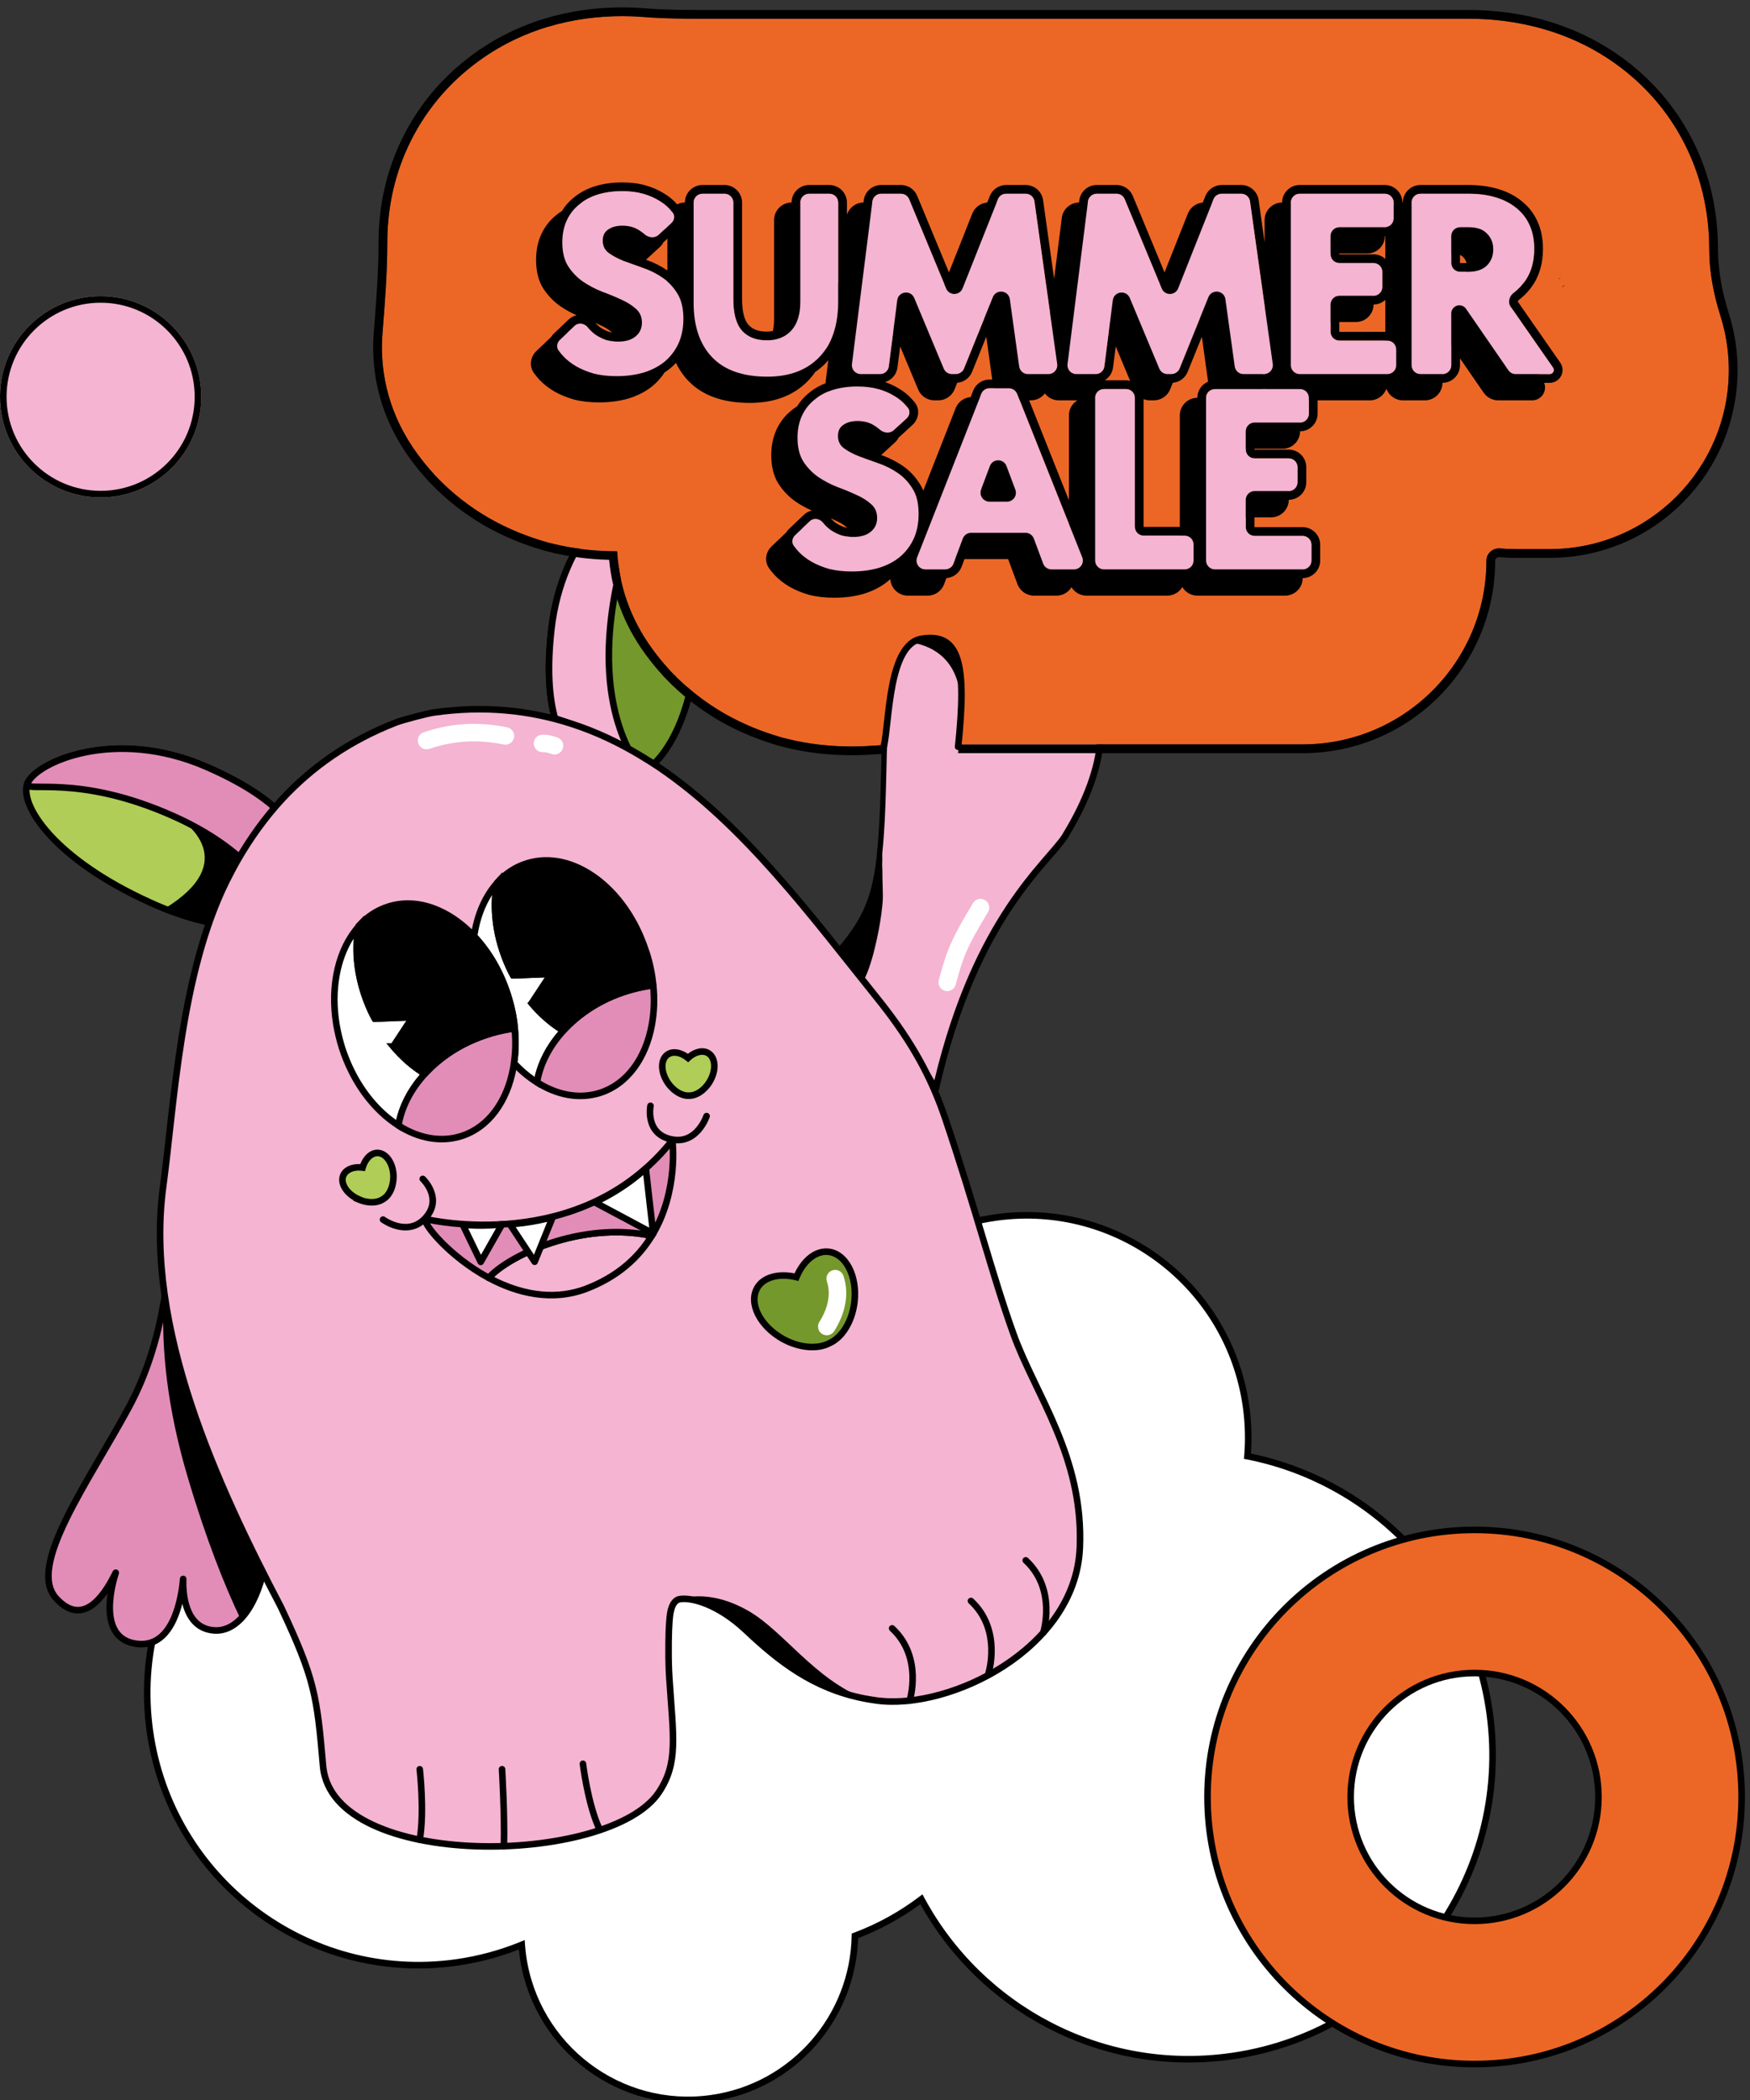 <svg width="200" height="240" viewBox="0 0 200 240" fill="none" xmlns="http://www.w3.org/2000/svg">
<rect x="0" y="0" width="200" height="240" fill="#333333" stroke="none"/>
<g clip-path="url(#clip0_2017_2503)">
<path d="M189 18H53V52H189V18Z" fill="#EC6726"/>
<path d="M140.64 235.005C125.868 237.061 111.988 229.482 105.301 217.06C103.012 218.793 100.466 220.208 97.705 221.242C97.544 230.484 90.69 238.498 81.263 239.806C70.831 241.259 61.206 233.961 59.755 223.513C59.702 223.093 59.653 222.679 59.626 222.265C57.268 223.233 54.749 223.922 52.106 224.294C35.138 226.651 19.474 214.783 17.122 197.785C14.769 180.782 26.613 165.087 43.576 162.729C45.746 162.428 47.895 162.358 50.001 162.503C51.564 151.593 60.153 142.578 71.589 140.984C81.188 139.649 90.282 143.896 95.594 151.249C99.397 144.881 105.945 140.236 113.847 139.138C127.7 137.211 140.489 146.905 142.412 160.786C142.676 162.692 142.719 164.581 142.568 166.422C156.695 169.204 168.153 180.685 170.248 195.772C172.885 214.799 159.628 232.367 140.634 235.01L140.64 235.005Z" fill="white"/>
<path d="M81.314 240.177C70.843 241.636 61.169 234.446 59.459 224.061L59.384 223.564V223.56C59.352 223.308 59.322 223.054 59.297 222.8C57.047 223.682 54.656 224.314 52.158 224.665L51.353 224.766C34.491 226.674 19.094 214.77 16.75 197.837C14.369 180.629 26.355 164.744 43.524 162.358C45.602 162.069 47.661 161.993 49.683 162.11C51.37 151.365 59.778 142.497 70.995 140.694L71.537 140.613C81.082 139.285 90.132 143.398 95.564 150.583C99.461 144.366 105.974 139.853 113.795 138.766C127.854 136.811 140.833 146.648 142.784 160.734V160.735C143.035 162.554 143.088 164.359 142.966 166.122C157.096 169.046 168.518 180.587 170.619 195.72C173.285 214.952 159.886 232.71 140.687 235.381L139.58 235.535L139.606 235.509C125.234 237.063 111.849 229.644 105.181 217.617C103.02 219.205 100.64 220.517 98.073 221.503C97.789 230.817 90.841 238.856 81.314 240.177ZM60.127 223.462C61.549 233.704 70.986 240.859 81.211 239.434C90.451 238.152 97.172 230.296 97.33 221.235L97.335 220.98L97.574 220.89C100.3 219.87 102.815 218.472 105.074 216.76L105.423 216.496L105.631 216.881C112.247 229.171 125.977 236.667 140.588 234.633L140.929 234.586C159.531 231.808 172.469 214.53 169.876 195.824L169.772 195.127C167.449 180.546 156.252 169.499 142.496 166.79L142.167 166.724L142.194 166.391C142.343 164.577 142.3 162.715 142.041 160.837C140.146 147.161 127.546 137.611 113.898 139.509C106.115 140.591 99.663 145.166 95.916 151.44L95.624 151.929L95.29 151.467C90.056 144.223 81.096 140.04 71.641 141.355C60.375 142.925 51.912 151.807 50.372 162.556L50.322 162.901L49.975 162.877C47.895 162.733 45.772 162.802 43.628 163.1C26.871 165.429 15.169 180.934 17.493 197.733C19.818 214.526 35.292 226.25 52.055 223.921C54.666 223.554 57.156 222.874 59.484 221.918L59.967 221.719L60.001 222.24C60.027 222.641 60.074 223.045 60.127 223.462Z" fill="black"/>
<path d="M31.335 102.49C31.335 103.434 31.385 104.378 31.468 105.322C30.59 105.621 29.115 105.935 27.012 105.819C24.924 105.72 22.208 105.207 18.795 103.848C18.265 103.633 17.702 103.401 17.139 103.136C6.073 98.116 2.18 91.921 3.14 89.519C4.101 87.133 13.08 83.058 23.616 87.647C27.906 89.519 30.573 91.374 32.18 93.031C31.517 96.162 31.252 99.326 31.335 102.49Z" fill="#B0CD57"/>
<path d="M9.711 85.6C13.463 84.842 18.421 84.976 23.764 87.303C28.082 89.187 30.796 91.067 32.447 92.77L32.586 92.913L32.545 93.109C31.889 96.209 31.626 99.344 31.708 102.48V102.49C31.708 103.421 31.758 104.355 31.84 105.29L31.865 105.583L31.586 105.678C30.663 105.992 29.14 106.313 26.989 106.195V106.194C24.856 106.092 22.099 105.568 18.654 104.197L18.652 104.196C18.122 103.98 17.55 103.746 16.977 103.476C11.412 100.951 7.628 98.12 5.35 95.597C4.211 94.336 3.44 93.144 3.017 92.095C2.597 91.056 2.499 90.109 2.79 89.38L2.791 89.379C3.081 88.66 3.918 87.904 5.077 87.248C6.257 86.581 7.837 85.978 9.711 85.6ZM23.464 87.991C18.271 85.729 13.471 85.606 9.86 86.335C8.053 86.7 6.549 87.278 5.446 87.902C4.323 88.537 3.677 89.186 3.486 89.66C3.298 90.132 3.327 90.859 3.712 91.814C4.094 92.759 4.809 93.879 5.906 95.095C8.101 97.525 11.794 100.301 17.291 102.794L17.296 102.797C17.849 103.058 18.405 103.286 18.935 103.501C22.312 104.845 24.987 105.349 27.027 105.446H27.03C28.874 105.547 30.211 105.308 31.067 105.054C31 104.205 30.959 103.353 30.958 102.5L30.947 101.902C30.911 98.977 31.173 96.052 31.771 93.154C30.295 91.679 27.933 90.025 24.244 88.339L23.464 87.991Z" fill="black"/>
<path d="M29.515 96.642L27.013 105.819C24.926 105.72 22.209 105.206 18.797 103.848C27.577 98.514 21.182 94.008 20.685 93.66L29.515 96.642Z" fill="black"/>
<path d="M27.492 185.037C26.581 185.965 25.537 186.428 24.427 186.329C21.032 186.047 20.883 181.889 20.932 180.448C20.783 182.254 19.955 188.383 15.664 187.87C10.844 187.306 12.981 180.481 13.229 179.736C12.285 181.641 9.75 186.312 6.421 182.668C3.041 178.99 10.098 169.416 14.753 160.785C16.923 156.759 18.083 152.469 18.679 149.007C18.762 148.659 18.812 148.327 18.861 147.996C21.86 153.927 25.802 158.731 30.027 163.087C30.341 165.556 30.623 168.637 30.756 172.099C30.954 178.295 29.579 182.9 27.492 185.037Z" fill="#E28DB7"/>
<path d="M18.801 147.626C18.963 147.6 19.122 147.681 19.196 147.827C22.171 153.711 26.086 158.484 30.296 162.826C30.352 162.884 30.388 162.959 30.398 163.04C30.675 165.209 30.925 167.848 31.073 170.801L31.13 172.085L31.131 172.087C31.231 175.214 30.934 177.951 30.343 180.185C29.754 182.415 28.865 184.168 27.76 185.299L27.759 185.3C26.791 186.285 25.644 186.813 24.396 186.702C22.502 186.545 21.52 185.289 21.035 183.951C20.957 183.736 20.892 183.518 20.837 183.3C20.677 183.922 20.469 184.57 20.193 185.183C19.798 186.061 19.256 186.895 18.506 187.476C17.747 188.066 16.792 188.382 15.62 188.242V188.241C14.312 188.088 13.439 187.501 12.9 186.67C12.373 185.857 12.19 184.848 12.171 183.879C12.158 183.267 12.21 182.654 12.293 182.09C11.907 182.635 11.46 183.164 10.956 183.574C10.328 184.085 9.579 184.442 8.733 184.39C7.884 184.337 7.017 183.877 6.143 182.921V182.92C5.188 181.879 5.004 180.453 5.272 178.85C5.54 177.245 6.27 175.394 7.237 173.419C8.205 171.439 9.425 169.308 10.688 167.14C11.954 164.967 13.262 162.757 14.422 160.606C16.567 156.627 17.717 152.379 18.309 148.943L18.314 148.92C18.393 148.59 18.44 148.273 18.49 147.94L18.503 147.882C18.546 147.749 18.66 147.649 18.801 147.626ZM19.035 149.142C18.43 152.618 17.263 156.919 15.083 160.963C13.915 163.127 12.597 165.352 11.336 167.516C10.072 169.686 8.866 171.796 7.911 173.749C6.954 175.705 6.261 177.477 6.011 178.973C5.761 180.467 5.963 181.616 6.696 182.414L6.697 182.415C7.488 183.281 8.186 183.604 8.779 183.641C9.373 183.677 9.942 183.432 10.482 182.992C11.579 182.1 12.418 180.528 12.893 179.569C12.981 179.393 13.19 179.314 13.372 179.39C13.554 179.465 13.647 179.668 13.585 179.854C13.463 180.219 12.885 182.061 12.921 183.863C12.938 184.764 13.11 185.614 13.53 186.262C13.938 186.892 14.605 187.368 15.708 187.497H15.709C16.681 187.613 17.44 187.356 18.047 186.885C18.664 186.405 19.142 185.69 19.508 184.875C20.244 183.241 20.485 181.308 20.558 180.417C20.575 180.214 20.751 180.062 20.954 180.074C21.157 180.086 21.313 180.257 21.306 180.461C21.282 181.166 21.309 182.509 21.74 183.695C22.165 184.867 22.957 185.83 24.459 185.955H24.461C25.432 186.042 26.371 185.643 27.224 184.774C28.207 183.768 29.048 182.15 29.618 179.994C30.186 177.843 30.479 175.181 30.381 172.113C30.251 168.719 29.976 165.693 29.669 163.256C25.697 159.149 21.965 154.632 19.035 149.142Z" fill="black"/>
<path d="M27.494 185.037C25.671 181.227 23.568 175.959 21.447 168.803C19.062 160.768 18.482 154.142 18.681 149.007C18.764 148.659 18.813 148.327 18.863 147.996C21.861 153.927 25.804 158.731 30.028 163.087C30.343 165.556 30.625 168.637 30.757 172.099C30.956 178.295 29.581 182.9 27.494 185.037Z" fill="black"/>
<path d="M121.801 95.451C119.88 98.565 111.431 104.678 106.925 124.523C106.114 122.751 101.74 116.423 98.609 112.248C97.45 110.691 96.456 109.415 95.893 108.803C98.51 105.622 99.951 103.419 100.564 97.952C100.581 97.803 100.597 97.654 100.597 97.505C101.624 87.781 100.133 75.936 104.209 73.402C104.424 73.253 104.672 73.137 104.921 73.054C108.416 71.911 109.41 74.362 109.626 76.698C109.725 77.692 109.692 78.67 109.626 79.332C109.692 78.968 111.232 71.033 116.103 73.07C120.327 74.843 117.892 80.906 117.097 82.645C117.809 81.287 120.095 77.56 123.358 79.051C126.87 80.641 126.705 87.4 121.785 95.451H121.801Z" fill="#F4B4D2"/>
<path d="M112.863 72.81C113.799 72.288 114.93 72.173 116.247 72.724C117.396 73.206 118.108 73.991 118.498 74.925C118.884 75.846 118.949 76.892 118.856 77.904C118.788 78.64 118.634 79.374 118.446 80.052C118.628 79.858 118.822 79.671 119.028 79.495C120.163 78.523 121.703 77.883 123.513 78.709L123.695 78.797C125.537 79.746 126.322 81.995 126.108 84.855C125.886 87.804 124.604 91.528 122.161 95.55C122.152 95.583 122.139 95.617 122.12 95.647C121.62 96.459 120.698 97.462 119.585 98.761C118.458 100.076 117.091 101.739 115.645 103.92C112.755 108.28 109.534 114.727 107.291 124.606C107.256 124.763 107.124 124.88 106.964 124.896C106.804 124.913 106.651 124.826 106.584 124.679C106.194 123.828 104.919 121.832 103.327 119.498C101.744 117.177 99.872 114.556 98.31 112.473L98.309 112.471C97.147 110.912 96.164 109.653 95.616 109.056C95.49 108.919 95.484 108.709 95.603 108.564C96.908 106.978 97.898 105.662 98.641 104.075C99.383 102.491 99.888 100.616 100.192 97.91L100.213 97.697C100.219 97.63 100.223 97.567 100.223 97.505C100.223 97.492 100.223 97.479 100.225 97.466C100.48 95.05 100.578 92.498 100.647 89.982C100.715 87.472 100.753 84.99 100.886 82.735C101.019 80.482 101.248 78.428 101.708 76.769C102.137 75.223 102.784 73.959 103.802 73.223L104.011 73.083C104.257 72.915 104.533 72.788 104.803 72.698L104.805 72.697C105.719 72.398 106.502 72.324 107.167 72.443C107.839 72.564 108.369 72.878 108.778 73.315C109.578 74.171 109.889 75.474 109.999 76.661L110.001 76.694C110.2 76.178 110.443 75.635 110.737 75.116C111.253 74.201 111.947 73.321 112.863 72.81ZM115.958 73.416C114.841 72.948 113.952 73.062 113.228 73.466C112.483 73.881 111.874 74.626 111.389 75.485C110.419 77.203 110.026 79.227 109.994 79.399C109.958 79.597 109.773 79.731 109.573 79.703C109.374 79.675 109.232 79.495 109.252 79.295C109.316 78.652 109.349 77.7 109.252 76.735V76.732C109.146 75.585 108.853 74.494 108.23 73.827C107.926 73.502 107.539 73.272 107.034 73.181C106.524 73.09 105.87 73.137 105.037 73.41L105.036 73.409C104.816 73.483 104.602 73.585 104.422 73.71C104.417 73.713 104.412 73.716 104.406 73.719C103.508 74.278 102.872 75.382 102.431 76.969C101.992 78.549 101.766 80.539 101.634 82.779C101.502 85.018 101.465 87.479 101.397 90.003C101.329 92.514 101.229 95.081 100.972 97.521C100.971 97.689 100.952 97.852 100.937 97.993V97.994C100.627 100.754 100.106 102.714 99.32 104.393C98.575 105.982 97.601 107.3 96.384 108.792C96.979 109.479 97.885 110.647 98.909 112.023L100.135 113.679C101.4 115.411 102.756 117.328 103.947 119.075C105.129 120.807 106.162 122.392 106.785 123.467C109.036 114.046 112.176 107.796 115.02 103.506C116.489 101.289 117.878 99.599 119.016 98.272C120.129 96.974 120.962 96.061 121.432 95.328C121.441 95.303 121.451 95.278 121.465 95.255C123.905 91.262 125.148 87.617 125.36 84.8C125.573 81.963 124.743 80.09 123.204 79.392L123.202 79.391C121.749 78.728 120.516 79.206 119.515 80.064C118.502 80.932 117.779 82.152 117.429 82.819C117.335 82.999 117.114 83.071 116.932 82.982C116.749 82.893 116.672 82.674 116.756 82.489C117.15 81.628 117.934 79.725 118.109 77.836C118.196 76.893 118.127 75.982 117.806 75.214C117.49 74.458 116.921 73.82 115.958 73.416Z" fill="black"/>
<path d="M99.968 108.389C99.537 110.161 99.073 111.403 98.609 112.248C97.45 110.691 96.456 109.416 95.893 108.803C98.51 105.622 99.951 103.419 100.564 97.952C100.581 97.803 100.597 97.654 100.597 97.505C101.045 99.393 101.326 102.856 99.968 108.389Z" fill="black"/>
<path d="M79.656 74.046C78.844 82.627 75.945 86.255 74.438 87.58C73.659 87.05 72.864 86.536 72.052 86.04C69.336 84.416 66.47 83.074 63.422 82.097C62.792 79.861 62.494 76.63 63.008 71.992C64.184 61.241 71.34 55.492 74.305 55.145C74.488 55.145 74.653 55.145 74.802 55.145C74.852 55.145 74.885 55.161 74.918 55.178C75.995 55.376 77.204 56.652 78.165 58.922C79.474 62.069 80.319 67.138 79.656 74.046Z" fill="#74982C"/>
<path d="M74.803 54.77C74.906 54.77 74.986 54.799 75.037 54.821C75.671 54.954 76.293 55.38 76.865 56.024C77.383 56.607 77.878 57.387 78.323 58.351L78.511 58.775L78.512 58.777C79.85 61.997 80.696 67.132 80.029 74.082C79.21 82.74 76.277 86.463 74.686 87.861L74.467 88.054L74.227 87.89C73.453 87.363 72.663 86.853 71.857 86.359C69.163 84.75 66.324 83.421 63.308 82.454L63.115 82.393L63.061 82.198C62.414 79.902 62.118 76.621 62.635 71.95C63.231 66.499 65.346 62.307 67.695 59.43C68.87 57.992 70.105 56.88 71.243 56.103C72.373 55.33 73.435 54.869 74.262 54.772L74.283 54.77H74.803ZM74.331 55.52C73.676 55.601 72.739 55.989 71.666 56.722C70.592 57.456 69.409 58.518 68.276 59.904C66.013 62.676 63.961 66.733 63.381 72.032L63.38 72.033C62.885 76.506 63.156 79.633 63.733 81.804C66.546 82.722 69.203 83.947 71.73 85.414L72.245 85.718L72.248 85.72C72.979 86.167 73.696 86.628 74.4 87.103C75.88 85.698 78.517 82.109 79.283 74.01C79.942 67.145 79.098 62.141 77.82 59.065C77.351 57.959 76.827 57.111 76.305 56.522C75.778 55.929 75.276 55.626 74.851 55.547L74.798 55.537L74.764 55.52H74.331Z" fill="black"/>
<path d="M72.052 86.04C69.336 84.416 66.47 83.074 63.422 82.097C62.792 79.861 62.494 76.63 63.008 71.992C64.184 61.241 71.34 55.492 74.305 55.145C74.488 55.145 74.653 55.145 74.802 55.145C74.852 55.145 74.885 55.161 74.918 55.178C75.564 55.542 72.649 58.292 70.86 65.25C70.843 65.283 70.827 65.316 70.827 65.316C70.363 67.105 69.982 69.176 69.75 71.545C69.037 78.85 70.694 83.555 72.052 86.04Z" fill="#F4B4D2"/>
<path d="M74.803 54.77C74.875 54.77 74.937 54.783 74.986 54.799L75.086 54.842L75.103 54.851C75.222 54.918 75.312 55.024 75.356 55.158C75.395 55.28 75.388 55.398 75.372 55.493C75.341 55.677 75.25 55.885 75.144 56.096C74.932 56.516 74.553 57.145 74.132 57.92C73.27 59.504 72.108 61.902 71.223 65.343C71.216 65.368 71.207 65.393 71.195 65.417C71.19 65.428 71.185 65.439 71.18 65.448C70.783 66.987 70.447 68.739 70.216 70.714L70.123 71.581C69.418 78.811 71.059 83.44 72.382 85.859C72.463 86.008 72.434 86.192 72.313 86.31C72.191 86.427 72.006 86.448 71.861 86.361C69.165 84.751 66.326 83.422 63.308 82.454C63.188 82.416 63.095 82.319 63.061 82.198C62.414 79.902 62.118 76.621 62.635 71.95C63.231 66.499 65.346 62.307 67.695 59.43C68.87 57.992 70.105 56.88 71.243 56.103C72.373 55.33 73.435 54.869 74.262 54.772L74.306 54.77H74.803ZM74.331 55.52C73.676 55.601 72.739 55.989 71.666 56.722C70.592 57.456 69.409 58.518 68.276 59.904C66.013 62.676 63.961 66.733 63.381 72.032L63.38 72.033C62.885 76.506 63.156 79.633 63.733 81.804C66.336 82.654 68.807 83.766 71.163 85.09C69.93 82.36 68.752 77.913 69.377 71.508C69.611 69.12 69.995 67.03 70.464 65.222L70.491 65.148L70.492 65.146L70.502 65.127C70.503 65.124 70.504 65.121 70.506 65.118C71.409 61.622 72.594 59.178 73.473 57.562C73.923 56.735 74.265 56.173 74.474 55.758C74.523 55.66 74.558 55.582 74.583 55.52H74.331Z" fill="black"/>
<path d="M32.179 93.048C31.517 96.179 31.268 99.326 31.334 102.507C29.843 100.105 26.596 96.311 19.904 93.313C8.788 88.31 2.659 90.728 3.14 89.536C4.1 87.134 13.095 83.059 23.615 87.647C27.905 89.519 30.556 91.375 32.163 93.048H32.179Z" fill="#E28DB7"/>
<path d="M9.719 85.602C13.473 84.843 18.43 84.977 23.765 87.304C28.035 89.167 30.719 91.026 32.376 92.73C32.411 92.752 32.444 92.778 32.471 92.811C32.542 92.899 32.569 93.014 32.546 93.125C31.89 96.224 31.643 99.343 31.709 102.499C31.712 102.668 31.602 102.818 31.44 102.866C31.279 102.914 31.105 102.847 31.016 102.704C29.562 100.363 26.372 96.621 19.751 93.655L19.75 93.654C14.24 91.174 9.974 90.537 7.151 90.37C5.722 90.285 4.697 90.321 3.982 90.301C3.655 90.291 3.342 90.27 3.126 90.183C3.009 90.136 2.859 90.046 2.782 89.869C2.705 89.691 2.743 89.518 2.792 89.396C3.081 88.673 3.919 87.914 5.08 87.256C6.261 86.586 7.843 85.982 9.719 85.602ZM23.465 87.991C18.28 85.729 13.48 85.607 9.867 86.338C8.059 86.704 6.554 87.282 5.45 87.908C4.443 88.479 3.819 89.062 3.562 89.52C3.661 89.534 3.804 89.545 4.004 89.551C4.651 89.569 5.763 89.536 7.195 89.621C10.096 89.793 14.453 90.448 20.058 92.971L20.682 93.257C26.161 95.833 29.253 98.932 30.949 101.266C30.964 98.555 31.217 95.864 31.768 93.182C30.194 91.588 27.617 89.803 23.465 87.991Z" fill="black"/>
<path d="M123.408 176.937C122.877 188.549 108.432 195.474 100.199 194.347C99.719 194.281 99.238 194.198 98.774 194.115C92.943 192.972 89.017 189.875 85.224 186.296C82.043 183.315 79.045 182.553 77.736 182.751C76.609 182.9 76.543 184.789 76.494 185.402C76.411 186.346 76.344 189.576 76.494 191.73C76.941 198.555 77.537 201.471 75.301 204.833C69.685 213.265 37.978 213.829 36.918 201.835C36.222 193.817 35.99 191.912 32.098 183.646C24.776 169.664 16.476 151.674 18.646 135.622C19.922 126.18 20.618 111.287 25.902 100.668C26.3 99.89 26.697 99.111 27.128 98.366C28.569 95.848 30.259 93.479 32.247 91.325C35.626 87.681 39.883 84.649 45.317 82.546C45.996 82.281 48.846 81.535 49.541 81.436C55.323 80.607 60.508 81.171 65.246 82.695C68.028 83.589 70.662 84.832 73.147 86.323C73.893 86.77 74.622 87.234 75.35 87.714C85.157 94.39 92.877 104.909 100.116 113.904C103.91 118.609 106.295 122.684 108.051 127.902C111.596 138.405 113.303 145.412 115.804 152.403C118.305 159.394 123.871 166.467 123.408 176.937Z" fill="#F4B4D2"/>
<path d="M49.489 81.064C55.327 80.228 60.57 80.797 65.361 82.338C68.174 83.242 70.834 84.497 73.34 86.001C73.716 86.226 74.087 86.456 74.456 86.689L75.557 87.401L75.562 87.404C85.427 94.12 93.189 104.698 100.408 113.669L101.108 114.55C104.523 118.92 106.745 122.844 108.406 127.782C110.181 133.04 111.496 137.424 112.678 141.362C113.861 145.302 114.911 148.792 116.157 152.276C116.776 154.004 117.585 155.742 118.451 157.552C119.315 159.357 120.236 161.234 121.064 163.221C122.722 167.201 124.018 171.644 123.782 176.953C123.51 182.922 119.663 187.653 114.896 190.734C110.134 193.812 104.375 195.297 100.149 194.719C99.661 194.651 99.173 194.567 98.708 194.484L98.702 194.483C92.766 193.32 88.776 190.162 84.967 186.569C83.408 185.108 81.902 184.198 80.636 183.678C79.36 183.154 78.355 183.037 77.792 183.122L77.785 183.123C77.464 183.166 77.229 183.46 77.072 184.007C76.921 184.529 76.894 185.108 76.867 185.433V185.435C76.796 186.243 76.737 188.802 76.823 190.859L76.868 191.704C77.09 195.091 77.354 197.566 77.278 199.594C77.202 201.651 76.777 203.292 75.614 205.041C74.132 207.266 70.984 208.913 67.184 209.97C63.363 211.032 58.801 211.521 54.388 211.368C49.978 211.215 45.685 210.419 42.414 208.889C39.147 207.359 36.827 205.056 36.545 201.868V201.867C36.197 197.852 35.966 195.402 35.343 192.925C34.721 190.453 33.706 187.94 31.766 183.82L30.383 181.15C27.142 174.817 23.844 167.774 21.456 160.527C18.728 152.248 17.179 143.675 18.275 135.571C18.907 130.887 19.407 124.754 20.401 118.527C21.396 112.284 22.899 105.861 25.567 100.501L25.569 100.498C25.965 99.721 26.366 98.933 26.803 98.178C28.256 95.639 29.962 93.247 31.971 91.071L31.972 91.07C35.389 87.385 39.694 84.321 45.181 82.196L45.546 82.07C45.995 81.927 46.669 81.738 47.328 81.565C48.207 81.335 49.115 81.118 49.489 81.064ZM65.131 83.052C60.446 81.545 55.319 80.987 49.595 81.807C49.272 81.853 48.407 82.058 47.518 82.291C46.629 82.524 45.769 82.771 45.453 82.894L45.452 82.895C40.073 84.978 35.863 87.976 32.522 91.579C30.555 93.71 28.882 96.055 27.453 98.552L27.452 98.554C27.027 99.289 26.635 100.059 26.236 100.839C23.621 106.096 22.134 112.429 21.142 118.645C20.147 124.88 19.66 130.914 19.018 135.672C17.943 143.62 19.459 152.069 22.169 160.293C24.878 168.515 28.771 176.486 32.43 183.472C32.432 183.476 32.434 183.482 32.437 183.486C34.385 187.623 35.43 190.193 36.071 192.742C36.711 195.288 36.945 197.799 37.292 201.802L37.321 202.063C37.669 204.742 39.68 206.78 42.733 208.209C45.88 209.682 50.063 210.468 54.414 210.619C58.762 210.77 63.246 210.287 66.984 209.247C70.74 208.202 73.662 206.617 74.989 204.626C76.061 203.013 76.457 201.513 76.529 199.566C76.603 197.59 76.345 195.193 76.119 191.756L76.073 190.897C75.987 188.807 76.046 186.213 76.12 185.369C76.144 185.08 76.175 184.41 76.351 183.799C76.52 183.211 76.881 182.487 77.685 182.38C78.431 182.268 79.578 182.433 80.92 182.984C82.191 183.506 83.662 184.384 85.177 185.744L85.481 186.022L85.482 186.023C89.26 189.587 93.122 192.625 98.847 193.747C99.308 193.829 99.779 193.911 100.25 193.976L100.63 194.021C104.605 194.434 109.983 193.016 114.488 190.104C119.135 187.102 122.776 182.563 123.033 176.92L123.05 176.438C123.183 171.49 121.954 167.309 120.371 163.51C119.553 161.546 118.643 159.689 117.775 157.875C116.908 156.065 116.084 154.297 115.451 152.529C114.197 149.023 113.142 145.514 111.96 141.577C110.778 137.639 109.467 133.267 107.696 128.022C106.065 123.177 103.888 119.326 100.515 115.01L99.824 114.14C92.566 105.12 84.888 94.661 75.14 88.024V88.023C74.416 87.546 73.692 87.087 72.954 86.644C70.491 85.166 67.883 83.936 65.131 83.052Z" fill="black"/>
<path d="M57.962 83.124C58.504 83.232 58.855 83.759 58.746 84.301C58.637 84.842 58.11 85.193 57.569 85.084L57.962 83.124ZM48.425 83.688C51.555 82.633 54.626 82.453 57.962 83.124L57.765 84.104L57.569 85.084C54.564 84.481 51.85 84.645 49.063 85.584C48.54 85.76 47.973 85.478 47.797 84.955C47.62 84.431 47.901 83.864 48.425 83.688Z" fill="white"/>
<path d="M62.018 83.964C62.29 83.969 62.539 83.981 62.821 84.033C62.958 84.059 63.095 84.092 63.239 84.134L63.702 84.284L63.797 84.322C64.256 84.536 64.488 85.068 64.318 85.557C64.148 86.046 63.636 86.32 63.142 86.202L63.045 86.173L62.681 86.055C62.588 86.028 62.517 86.011 62.454 85.999C62.336 85.977 62.216 85.967 61.981 85.963C61.429 85.953 60.99 85.497 61 84.945C61.01 84.393 61.465 83.954 62.018 83.964Z" fill="white"/>
<path d="M111.203 103.208C111.489 102.736 112.104 102.585 112.576 102.87C113.048 103.156 113.2 103.77 112.914 104.243C111.698 106.255 110.999 107.512 110.492 108.665C109.99 109.809 109.664 110.878 109.22 112.533C109.077 113.066 108.529 113.383 107.995 113.24C107.462 113.097 107.146 112.548 107.289 112.015C107.739 110.337 108.095 109.149 108.661 107.861C109.223 106.581 109.98 105.231 111.203 103.208Z" fill="white"/>
<path d="M97.649 148.808C97.384 151.045 96.241 152.834 94.849 153.48C93.507 154.225 91.387 154.093 89.432 152.999C86.865 151.542 85.556 148.974 86.517 147.235C87.246 145.926 89.068 145.479 91.022 145.959C91.784 144.104 93.209 142.894 94.7 143.06C96.671 143.292 97.997 145.86 97.649 148.808Z" fill="#74982C"/>
<path d="M90.803 145.528C91.623 143.758 93.093 142.505 94.741 142.688H94.744C95.892 142.823 96.807 143.633 97.378 144.744C97.951 145.859 98.203 147.315 98.022 148.853C97.747 151.17 96.555 153.102 95.007 153.82L95.006 153.819C93.513 154.633 91.264 154.454 89.249 153.327L89.247 153.325C87.908 152.565 86.882 151.509 86.317 150.393C85.752 149.279 85.63 148.066 86.189 147.054L86.189 147.052C86.998 145.602 88.884 145.146 90.803 145.528ZM94.656 143.432C93.412 143.295 92.104 144.312 91.369 146.102L91.247 146.401L90.933 146.323C89.046 145.86 87.451 146.327 86.844 147.415L86.845 147.416C86.443 148.144 86.494 149.083 86.985 150.053C87.475 151.019 88.387 151.975 89.614 152.672C91.498 153.726 93.476 153.814 94.667 153.153L94.679 153.146L94.692 153.14C95.927 152.566 97.021 150.92 97.276 148.765C97.443 147.354 97.207 146.052 96.711 145.087C96.214 144.12 95.48 143.529 94.656 143.432Z" fill="black"/>
<path d="M74.488 141.236C73.014 143.655 70.661 145.891 66.967 147.299C63.041 148.774 59.082 147.78 55.852 146.04C58.138 143.473 66.536 139.513 74.488 141.236Z" fill="#F4B4D2"/>
<path d="M62.93 141.673C66.353 140.564 70.509 139.992 74.567 140.871C74.686 140.896 74.785 140.978 74.833 141.089C74.88 141.201 74.871 141.329 74.808 141.432C73.292 143.919 70.875 146.211 67.1 147.65L67.099 147.651C63.033 149.177 58.957 148.138 55.674 146.371C55.573 146.316 55.502 146.219 55.482 146.106C55.462 145.993 55.495 145.877 55.571 145.792C56.777 144.438 59.519 142.779 62.93 141.673ZM73.876 141.498C70.15 140.811 66.345 141.354 63.161 142.386C60.126 143.37 57.707 144.782 56.475 145.941C59.462 147.451 62.984 148.252 66.48 147.075L66.835 146.949C70.213 145.661 72.431 143.671 73.876 141.498Z" fill="black"/>
<path d="M74.489 141.236C66.537 139.513 58.122 143.472 55.852 146.04C51.429 143.655 48.364 139.911 48.596 139.314C49.027 139.414 66.388 143.489 76.841 130.319C76.841 130.319 77.603 136.15 74.489 141.253V141.236Z" fill="#E28DB7"/>
<path d="M76.585 130.045C76.679 129.957 76.814 129.923 76.941 129.958C77.086 129.998 77.193 130.121 77.213 130.271V130.272L77.214 130.277C77.214 130.281 77.214 130.285 77.215 130.291C77.216 130.303 77.219 130.322 77.222 130.345C77.227 130.391 77.234 130.459 77.241 130.547C77.256 130.722 77.274 130.977 77.286 131.297C77.309 131.937 77.307 132.842 77.206 133.908C77.004 136.039 76.405 138.833 74.808 141.448C74.721 141.592 74.548 141.659 74.387 141.613C74.361 141.606 74.337 141.594 74.313 141.582C70.45 140.768 66.466 141.313 63.155 142.386C59.805 143.471 57.205 145.075 56.133 146.288C56.017 146.419 55.827 146.453 55.674 146.37C53.425 145.157 51.524 143.6 50.212 142.27C49.556 141.604 49.041 140.989 48.701 140.493C48.532 140.247 48.399 140.02 48.315 139.824C48.274 139.727 48.239 139.626 48.222 139.527C48.205 139.434 48.197 139.307 48.247 139.179L48.277 139.117C48.36 138.983 48.522 138.913 48.681 138.949C48.88 138.995 53.28 140.028 58.92 139.42C64.556 138.812 71.402 136.568 76.547 130.086L76.585 130.045ZM76.533 131.279C71.301 137.408 64.55 139.567 59 140.166C54.407 140.661 50.619 140.089 49.154 139.811C49.201 139.889 49.255 139.976 49.319 140.069C49.627 140.518 50.112 141.1 50.746 141.743C51.965 142.979 53.714 144.419 55.778 145.57C57.066 144.26 59.696 142.719 62.924 141.673C66.276 140.587 70.333 140.015 74.308 140.815C75.72 138.398 76.27 135.831 76.459 133.837C76.556 132.809 76.558 131.937 76.536 131.324C76.535 131.309 76.534 131.294 76.533 131.279Z" fill="black"/>
<path d="M60.771 114.666C61.864 115.958 63.09 117.018 64.382 117.796C62.775 119.552 61.715 121.59 61.367 123.694C60.44 123.114 59.562 122.385 58.75 121.507C58.932 120.248 58.965 118.906 58.833 117.515C58.717 116.256 58.452 114.98 58.038 113.705C57.193 111.038 55.834 108.752 54.178 106.996C54.526 104.577 55.437 102.457 56.812 100.916C56.265 103.798 56.663 107.228 58.187 110.541C58.336 110.855 58.485 111.17 58.651 111.468L62.991 111.303L60.787 114.649L60.771 114.666Z" fill="white"/>
<path d="M57.18 100.986C56.649 103.784 57.033 107.133 58.525 110.38C58.641 110.623 58.755 110.858 58.873 111.084L63.705 110.9L61.244 114.636C62.266 115.803 63.394 116.763 64.576 117.476L64.968 117.712L64.659 118.05C63.093 119.761 62.072 121.734 61.737 123.755L61.645 124.31L61.169 124.012C60.212 123.413 59.308 122.663 58.475 121.762L58.353 121.631L58.379 121.453C58.557 120.225 58.589 118.914 58.459 117.551V117.549C58.346 116.319 58.087 115.071 57.681 113.82L57.68 113.818C56.851 111.202 55.521 108.966 53.905 107.253L53.781 107.121L53.807 106.942C54.163 104.466 55.099 102.272 56.532 100.666L57.432 99.658L57.18 100.986ZM56.254 102.271C55.424 103.557 54.849 105.128 54.576 106.876C56.215 108.656 57.555 110.94 58.395 113.589L58.546 114.077C58.882 115.215 59.102 116.353 59.206 117.479L59.249 118.01C59.326 119.175 59.286 120.303 59.144 121.377C59.764 122.031 60.421 122.595 61.107 123.071C61.523 121.22 62.461 119.444 63.809 117.877C62.619 117.103 61.494 116.101 60.484 114.908L60.262 114.645L60.495 114.41L62.276 111.705L58.435 111.852L58.322 111.65C58.15 111.34 57.996 111.014 57.848 110.701L57.846 110.697C56.535 107.847 56.039 104.903 56.254 102.271Z" fill="black"/>
<path d="M74.655 112.595C74.82 114.185 74.754 115.726 74.489 117.15C73.793 120.927 71.69 123.909 68.559 124.903C66.19 125.648 63.655 125.151 61.369 123.694C61.717 121.59 62.777 119.552 64.384 117.796C66.173 115.825 68.641 114.218 71.574 113.29C72.601 112.959 73.628 112.744 74.655 112.611V112.595Z" fill="#E28DB7"/>
<path d="M74.636 112.22C74.835 112.21 75.007 112.357 75.027 112.555C75.197 114.18 75.129 115.756 74.858 117.216L74.859 117.217C74.147 121.081 71.977 124.211 68.672 125.26C66.176 126.046 63.527 125.513 61.168 124.009C61.041 123.929 60.975 123.78 60.999 123.632C61.361 121.446 62.46 119.343 64.108 117.542C65.943 115.52 68.469 113.879 71.461 112.932C72.475 112.605 73.487 112.39 74.497 112.254C74.54 112.235 74.587 112.223 74.636 112.22ZM74.317 113.037C73.439 113.168 72.563 113.365 71.689 113.647L71.687 113.648C68.815 114.557 66.405 116.128 64.662 118.048L64.661 118.049C63.159 119.691 62.159 121.573 61.785 123.507C63.801 124.73 65.975 125.171 68.023 124.664L68.446 124.544C71.403 123.605 73.441 120.771 74.12 117.082L74.208 116.555C74.373 115.439 74.413 114.255 74.317 113.037Z" fill="black"/>
<path d="M73.857 108.785C74.272 110.061 74.537 111.353 74.653 112.595C73.642 112.728 72.598 112.96 71.571 113.274C68.639 114.202 66.171 115.825 64.382 117.78C63.09 117.002 61.864 115.941 60.77 114.649L62.974 111.303L58.634 111.469C58.468 111.171 58.319 110.856 58.17 110.541C56.662 107.228 56.248 103.799 56.795 100.916C57.722 99.873 58.865 99.094 60.191 98.68C65.425 97.007 71.538 101.529 73.841 108.768L73.857 108.785Z" fill="black"/>
<path d="M60.079 98.322C62.839 97.441 65.798 98.204 68.338 100.081C70.862 101.947 72.997 104.931 74.174 108.586C74.191 108.612 74.204 108.64 74.214 108.669C74.636 109.97 74.907 111.29 75.026 112.561C75.045 112.761 74.901 112.941 74.701 112.967C73.713 113.096 72.69 113.324 71.681 113.633C68.812 114.541 66.401 116.129 64.658 118.033C64.537 118.165 64.341 118.194 64.188 118.102C62.858 117.3 61.601 116.211 60.484 114.892C60.377 114.765 60.365 114.582 60.457 114.443L62.258 111.705L58.647 111.844C58.506 111.849 58.374 111.774 58.305 111.65C58.133 111.34 57.979 111.014 57.831 110.701L57.828 110.696C56.292 107.321 55.864 103.813 56.426 100.847L56.458 100.751C56.472 100.721 56.492 100.692 56.514 100.667C57.483 99.578 58.682 98.759 60.079 98.322ZM67.892 100.684C65.492 98.909 62.778 98.246 60.304 99.037L60.302 99.038C59.081 99.42 58.019 100.129 57.145 101.088C56.643 103.864 57.049 107.171 58.508 110.381L58.731 110.845C58.771 110.926 58.814 111.005 58.855 111.084L62.959 110.929C63.099 110.923 63.231 110.997 63.3 111.119C63.369 111.241 63.364 111.392 63.287 111.509L61.24 114.616C62.189 115.7 63.231 116.604 64.321 117.298C66.135 115.397 68.58 113.828 71.458 112.917L71.462 112.916C72.385 112.633 73.322 112.416 74.24 112.275C74.114 111.191 73.876 110.072 73.52 108.964C73.505 108.938 73.492 108.91 73.483 108.882C72.353 105.329 70.292 102.458 67.892 100.684Z" fill="black"/>
<path d="M44.951 119.602C46.044 120.894 47.27 121.954 48.562 122.733C46.955 124.489 45.895 126.527 45.547 128.63C43.443 127.305 41.555 125.168 40.213 122.501C39.782 121.64 39.401 120.729 39.087 119.751C38.805 118.84 38.59 117.946 38.441 117.051C37.712 112.595 38.722 108.42 41.008 105.869C40.462 108.752 40.859 112.181 42.383 115.494C42.532 115.809 42.681 116.123 42.847 116.421L47.187 116.256L44.984 119.602H44.951Z" fill="white"/>
<path d="M41.377 105.939C40.846 108.737 41.229 112.086 42.722 115.333C42.837 115.577 42.952 115.811 43.069 116.037L47.901 115.854L45.439 119.59C46.457 120.749 47.58 121.704 48.756 122.412L49.148 122.648L48.839 122.986C47.273 124.697 46.251 126.67 45.917 128.691L45.825 129.249L45.348 128.947C43.178 127.581 41.246 125.389 39.878 122.67C39.439 121.793 39.05 120.863 38.73 119.866L38.728 119.862C38.442 118.936 38.222 118.025 38.07 117.112C37.328 112.576 38.348 108.276 40.728 105.619L41.628 104.616L41.377 105.939ZM40.451 107.219C38.854 109.687 38.194 113.217 38.81 116.989L38.933 117.647C39.067 118.306 39.237 118.968 39.445 119.641C39.754 120.597 40.127 121.489 40.549 122.333C41.765 124.75 43.433 126.71 45.288 128.007C45.703 126.156 46.642 124.38 47.989 122.813C46.8 122.039 45.675 121.038 44.665 119.845L44.143 119.228H44.781L46.473 116.658L42.631 116.805L42.52 116.604C42.347 116.293 42.192 115.967 42.044 115.654L42.043 115.65C40.731 112.798 40.235 109.852 40.451 107.219Z" fill="black"/>
<path d="M58.817 117.531C58.966 118.906 58.933 120.265 58.734 121.524C58.718 121.706 58.684 121.905 58.651 122.087C57.956 125.864 55.852 128.846 52.721 129.84C50.352 130.585 47.817 130.088 45.531 128.63C45.879 126.526 46.939 124.489 48.546 122.733C50.335 120.762 52.804 119.155 55.736 118.227C55.918 118.177 56.084 118.111 56.266 118.061C57.127 117.813 57.972 117.647 58.817 117.531Z" fill="#E28DB7"/>
<path d="M58.766 117.161C58.866 117.147 58.968 117.174 59.048 117.236C59.128 117.298 59.179 117.391 59.19 117.492C59.342 118.898 59.309 120.29 59.105 121.583C59.096 121.675 59.084 121.769 59.069 121.862L59.021 122.155C58.309 126.019 56.139 129.149 52.834 130.198C50.338 130.983 47.689 130.451 45.33 128.947C45.204 128.866 45.137 128.718 45.161 128.57C45.523 126.384 46.622 124.281 48.27 122.48C50.105 120.458 52.631 118.816 55.623 117.87L55.637 117.866C55.716 117.844 55.794 117.818 55.882 117.789C55.967 117.76 56.064 117.728 56.167 117.7C57.047 117.446 57.908 117.278 58.766 117.161ZM58.48 117.963C57.779 118.072 57.08 118.218 56.37 118.422L56.364 118.423C56.285 118.445 56.208 118.471 56.119 118.501C56.038 118.528 55.945 118.557 55.848 118.585L55.849 118.586C52.977 119.494 50.567 121.066 48.824 122.986L48.823 122.987C47.321 124.628 46.322 126.51 45.947 128.445C47.963 129.668 50.137 130.109 52.186 129.601L52.608 129.482C55.565 128.543 57.603 125.708 58.282 122.019C58.315 121.839 58.346 121.654 58.36 121.49C58.361 121.482 58.362 121.473 58.363 121.465C58.538 120.359 58.58 119.172 58.48 117.963Z" fill="black"/>
<path d="M58.037 113.705C58.451 114.98 58.716 116.272 58.832 117.515C57.987 117.631 57.142 117.796 56.281 118.045C56.099 118.094 55.933 118.144 55.751 118.21C52.819 119.138 50.351 120.762 48.562 122.716C47.269 121.938 46.044 120.877 44.95 119.585L47.153 116.239L42.813 116.405C42.648 116.107 42.498 115.792 42.349 115.477C40.842 112.164 40.428 108.735 40.974 105.852C41.902 104.809 43.045 104.03 44.37 103.616C47.684 102.556 51.345 103.981 54.177 106.995C55.817 108.751 57.176 111.037 58.037 113.705Z" fill="black"/>
<path d="M44.258 103.258C47.755 102.14 51.558 103.66 54.45 106.738L54.451 106.739C56.13 108.538 57.516 110.873 58.393 113.589L58.545 114.077C58.881 115.219 59.102 116.368 59.206 117.479C59.224 117.679 59.081 117.858 58.883 117.886C58.052 118 57.225 118.163 56.385 118.405L56.38 118.406C56.203 118.454 56.048 118.501 55.879 118.562C55.874 118.564 55.869 118.567 55.864 118.568C52.993 119.477 50.581 121.064 48.838 122.97C48.717 123.101 48.521 123.129 48.368 123.037C47.037 122.235 45.781 121.147 44.664 119.827C44.556 119.7 44.545 119.518 44.636 119.379L46.438 116.642L42.827 116.779C42.686 116.784 42.554 116.71 42.485 116.587C42.312 116.276 42.159 115.95 42.011 115.638L42.008 115.633C40.472 112.257 40.044 108.749 40.606 105.782C40.619 105.716 40.649 105.654 40.694 105.603C41.663 104.514 42.862 103.694 44.258 103.258ZM53.903 107.25C51.131 104.3 47.612 102.973 44.484 103.974H44.482C43.261 104.355 42.199 105.066 41.325 106.024C40.823 108.8 41.228 112.107 42.687 115.316C42.803 115.56 42.917 115.795 43.035 116.02L47.138 115.864C47.279 115.859 47.411 115.932 47.48 116.055C47.549 116.177 47.544 116.328 47.467 116.445L45.421 119.553C46.369 120.636 47.411 121.54 48.501 122.234C50.315 120.333 52.759 118.763 55.637 117.852C55.73 117.819 55.818 117.79 55.905 117.763L56.182 117.683C56.939 117.465 57.681 117.312 58.42 117.198C58.292 116.092 58.047 114.95 57.68 113.82V113.819C56.835 111.202 55.503 108.964 53.903 107.251V107.25Z" fill="black"/>
<path d="M74.416 126.011C74.619 126.052 74.749 126.25 74.708 126.453C74.708 126.454 74.707 126.455 74.707 126.457C74.706 126.461 74.706 126.468 74.704 126.477C74.701 126.497 74.696 126.528 74.69 126.568C74.68 126.648 74.666 126.766 74.66 126.909C74.647 127.198 74.661 127.582 74.761 127.978C74.86 128.374 75.041 128.772 75.359 129.102C75.674 129.43 76.143 129.714 76.849 129.853C78.123 130.108 78.99 129.535 79.565 128.861C79.855 128.522 80.065 128.162 80.202 127.886C80.27 127.748 80.319 127.632 80.351 127.553C80.367 127.513 80.379 127.482 80.386 127.462C80.39 127.452 80.393 127.445 80.394 127.44C80.395 127.438 80.395 127.436 80.395 127.435C80.461 127.239 80.674 127.133 80.87 127.198C81.066 127.263 81.172 127.475 81.107 127.672L80.883 127.598L81.107 127.673C81.107 127.673 81.107 127.676 81.106 127.677C81.106 127.679 81.104 127.683 81.102 127.686C81.1 127.694 81.096 127.705 81.091 127.719C81.081 127.746 81.067 127.784 81.048 127.832C81.009 127.927 80.952 128.061 80.874 128.219C80.718 128.533 80.477 128.949 80.136 129.349C79.448 130.154 78.327 130.914 76.702 130.589C75.861 130.422 75.25 130.072 74.818 129.622C74.389 129.175 74.156 128.65 74.033 128.161C73.911 127.674 73.896 127.212 73.911 126.876C73.918 126.707 73.933 126.567 73.946 126.468C73.953 126.418 73.96 126.378 73.965 126.35C73.967 126.337 73.969 126.325 73.971 126.317C73.971 126.313 73.972 126.31 73.972 126.308C73.973 126.306 73.972 126.305 73.972 126.305L73.973 126.304V126.303C74.015 126.1 74.213 125.969 74.416 126.011Z" fill="black"/>
<path d="M48.041 134.471C48.165 134.339 48.362 134.317 48.51 134.408L48.571 134.454V134.455L48.605 134.488C48.625 134.508 48.653 134.537 48.687 134.573C48.755 134.646 48.848 134.752 48.952 134.886C49.158 135.151 49.413 135.536 49.595 136.004C49.778 136.473 49.892 137.035 49.803 137.647C49.714 138.263 49.421 138.902 48.836 139.523L48.834 139.525C47.692 140.722 46.339 140.748 45.313 140.489C44.804 140.36 44.366 140.161 44.058 139.995C43.904 139.912 43.78 139.836 43.694 139.78C43.651 139.752 43.617 139.729 43.593 139.713C43.581 139.705 43.572 139.698 43.565 139.693C43.562 139.691 43.559 139.689 43.557 139.687C43.556 139.687 43.555 139.686 43.554 139.685L43.553 139.684C43.386 139.562 43.351 139.327 43.473 139.16C43.596 138.994 43.83 138.958 43.997 139.08C43.997 139.08 43.999 139.082 44.001 139.083C44.004 139.086 44.011 139.091 44.02 139.097C44.038 139.109 44.065 139.127 44.1 139.15C44.172 139.197 44.28 139.262 44.415 139.335C44.686 139.481 45.064 139.653 45.497 139.763C46.302 139.966 47.266 139.95 48.122 139.174L48.291 139.008C48.78 138.487 48.996 137.988 49.061 137.539C49.127 137.086 49.044 136.656 48.896 136.276C48.747 135.895 48.536 135.573 48.359 135.345C48.271 135.231 48.193 135.143 48.138 135.084C48.111 135.055 48.09 135.033 48.076 135.018C48.069 135.012 48.063 135.007 48.06 135.004L48.057 135.001C47.906 134.859 47.899 134.622 48.041 134.471Z" fill="black"/>
<path d="M81.081 123.661C80.485 124.638 79.557 125.218 78.778 125.218C78 125.285 77.039 124.754 76.376 123.827C75.498 122.601 75.449 121.127 76.277 120.53C76.89 120.083 77.834 120.265 78.629 120.911C79.375 120.215 80.302 119.967 80.948 120.365C81.81 120.895 81.876 122.369 81.081 123.661Z" fill="#B0CD57"/>
<path d="M78.613 120.433C79.385 119.828 80.37 119.568 81.145 120.044C81.714 120.395 81.983 121.034 82.011 121.711C82.039 122.391 81.832 123.154 81.401 123.855C80.76 124.906 79.727 125.593 78.779 125.593V125.592C77.891 125.653 76.906 125.103 76.208 124.226L76.072 124.044C75.596 123.38 75.333 122.634 75.312 121.954C75.291 121.276 75.512 120.618 76.058 120.225C76.796 119.688 77.799 119.881 78.613 120.433ZM80.752 120.683C80.318 120.416 79.578 120.539 78.885 121.185L78.647 121.408L78.393 121.202C77.654 120.601 76.908 120.534 76.499 120.833L76.496 120.834C76.214 121.038 76.046 121.415 76.062 121.93C76.078 122.443 76.28 123.047 76.682 123.608C77.299 124.471 78.145 124.895 78.746 124.844L78.763 124.843H78.779C79.388 124.843 80.21 124.369 80.761 123.465L80.762 123.464C81.126 122.874 81.283 122.255 81.262 121.743C81.241 121.227 81.044 120.863 80.752 120.683Z" fill="black"/>
<path d="M41.025 137.096C42.085 137.543 43.162 137.493 43.808 137.03C44.487 136.632 44.951 135.655 44.968 134.512C44.968 133.004 44.156 131.778 43.145 131.762C42.383 131.762 41.721 132.457 41.439 133.435C40.428 133.302 39.534 133.634 39.236 134.329C38.838 135.257 39.65 136.499 41.041 137.079L41.025 137.096Z" fill="#B0CD57"/>
<path d="M43.152 131.387L43.276 131.394C43.888 131.45 44.398 131.842 44.749 132.37C45.124 132.936 45.343 133.694 45.343 134.512V134.517C45.326 135.733 44.832 136.865 43.998 137.354L43.997 137.353C43.208 137.898 42 137.914 40.88 137.441L40.366 137.225L40.407 137.183C39.876 136.879 39.443 136.48 39.155 136.04C38.784 135.474 38.627 134.797 38.891 134.182C39.249 133.346 40.2 132.991 41.178 133.036C41.528 132.122 42.234 131.387 43.146 131.387H43.152ZM43.141 132.137C42.627 132.14 42.061 132.633 41.8 133.539L41.711 133.849L41.391 133.807C40.452 133.683 39.781 134.01 39.581 134.478C39.447 134.79 39.499 135.197 39.782 135.629C40.063 136.058 40.551 136.469 41.186 136.733L41.567 136.892C42.4 137.139 43.153 137.038 43.589 136.725L43.604 136.715L43.619 136.706C44.142 136.4 44.576 135.579 44.593 134.512L44.584 134.257C44.545 133.672 44.371 133.159 44.124 132.785C43.839 132.356 43.484 132.143 43.141 132.137Z" fill="black"/>
<path d="M57.376 139.928L56.349 141.733L54.941 144.218L53.698 141.651L52.887 139.961C54.311 140.11 55.819 140.093 57.359 139.928H57.376Z" fill="white"/>
<path d="M57.376 139.553C57.509 139.553 57.633 139.624 57.7 139.739C57.767 139.855 57.768 139.997 57.702 140.113L56.675 141.919L56.674 141.918L55.267 144.403C55.199 144.525 55.068 144.597 54.929 144.593C54.789 144.588 54.664 144.507 54.603 144.382L53.361 141.813L53.36 141.812L52.549 140.123C52.49 140.001 52.502 139.856 52.58 139.745C52.658 139.634 52.791 139.574 52.926 139.588C54.321 139.734 55.801 139.718 57.319 139.555L57.359 139.553H57.376ZM56.695 140.364C55.609 140.45 54.541 140.46 53.508 140.389L54.036 141.487L54.967 143.41L56.695 140.364Z" fill="black"/>
<path d="M74.653 140.972L71.025 139.034L67.977 137.411C70.196 136.35 72.168 135.042 73.808 133.534L74.189 136.93L74.653 140.989V140.972Z" fill="white"/>
<path d="M73.515 134.293C72.132 135.478 70.545 136.529 68.797 137.422L71.201 138.703L74.196 140.304L73.817 136.973V136.972L73.515 134.293ZM75.027 140.988C75.027 141.187 74.872 141.352 74.674 141.363C74.567 141.369 74.468 141.329 74.396 141.26L70.849 139.364V139.365L67.8 137.741C67.675 137.675 67.599 137.544 67.602 137.402C67.605 137.261 67.688 137.133 67.816 137.072C70.005 136.027 71.944 134.737 73.554 133.258L73.64 133.199C73.732 133.153 73.84 133.146 73.939 133.183C74.072 133.232 74.165 133.352 74.181 133.492L74.562 136.888L75.025 140.946H75.023C75.024 140.955 75.027 140.963 75.027 140.972V140.988Z" fill="black"/>
<path d="M63.158 139.117L62.164 141.569L61.104 144.203L59.531 141.817L58.272 139.912C59.862 139.813 61.502 139.548 63.158 139.101V139.117Z" fill="white"/>
<path d="M63.06 138.738C63.173 138.707 63.294 138.731 63.387 138.802C63.479 138.873 63.533 138.983 63.533 139.1V139.116C63.533 139.165 63.524 139.212 63.506 139.257L62.512 141.707L61.452 144.342C61.4 144.471 61.28 144.561 61.142 144.575C61.003 144.589 60.868 144.525 60.791 144.408L59.218 142.023V142.024L57.959 140.118C57.885 140.007 57.876 139.864 57.935 139.744C57.995 139.625 58.114 139.546 58.248 139.537C59.813 139.44 61.428 139.178 63.06 138.738ZM62.539 139.643C61.323 139.934 60.117 140.131 58.935 140.237L59.844 141.61L61.022 143.398L61.816 141.428L62.539 139.643Z" fill="black"/>
<path d="M103.96 194.364C103.96 194.364 105.533 189.411 101.955 186.098L103.96 194.364Z" fill="#F4B4D2"/>
<path d="M101.68 185.842C101.803 185.709 102 185.685 102.149 185.776L102.21 185.822L102.548 186.154C104.159 187.838 104.621 189.852 104.674 191.46C104.702 192.318 104.613 193.068 104.518 193.603C104.471 193.871 104.422 194.087 104.384 194.237C104.365 194.311 104.348 194.37 104.337 194.41C104.331 194.43 104.326 194.446 104.323 194.457C104.321 194.463 104.319 194.468 104.318 194.471L104.317 194.475V194.477C104.254 194.674 104.043 194.784 103.846 194.721C103.648 194.658 103.539 194.447 103.601 194.25L103.602 194.248C103.602 194.248 103.604 194.244 103.605 194.241C103.608 194.233 103.611 194.22 103.616 194.203C103.626 194.17 103.639 194.119 103.656 194.052C103.69 193.918 103.736 193.72 103.78 193.472C103.868 192.975 103.951 192.279 103.925 191.485C103.876 189.995 103.451 188.182 102.004 186.67L101.7 186.372L101.65 186.315C101.549 186.173 101.556 185.975 101.68 185.842Z" fill="black"/>
<path d="M112.969 191.232C112.969 191.232 114.543 186.279 110.965 182.966L112.969 191.232Z" fill="#F4B4D2"/>
<path d="M110.689 182.711C110.812 182.578 111.01 182.554 111.159 182.645L111.22 182.691L111.557 183.023C113.169 184.707 113.631 186.721 113.683 188.329C113.711 189.187 113.623 189.937 113.528 190.472C113.481 190.74 113.431 190.956 113.393 191.106C113.374 191.18 113.358 191.239 113.347 191.28C113.341 191.3 113.336 191.315 113.333 191.326C113.331 191.332 113.329 191.337 113.328 191.34C113.327 191.342 113.327 191.344 113.327 191.344V191.346C113.264 191.543 113.053 191.653 112.855 191.59C112.658 191.527 112.549 191.317 112.611 191.119L112.612 191.117C112.612 191.117 112.614 191.113 112.615 191.11C112.617 191.102 112.621 191.089 112.626 191.073C112.635 191.039 112.649 190.988 112.666 190.921C112.7 190.787 112.746 190.589 112.79 190.341C112.878 189.844 112.96 189.148 112.934 188.354C112.886 186.864 112.461 185.051 111.013 183.539L110.71 183.241L110.66 183.184C110.558 183.042 110.566 182.844 110.689 182.711Z" fill="black"/>
<path d="M119.231 186.594C119.231 186.594 120.805 181.641 117.227 178.328L119.231 186.594Z" fill="#F4B4D2"/>
<path d="M116.951 178.073C117.074 177.94 117.272 177.916 117.421 178.006L117.481 178.052L117.819 178.384C119.431 180.068 119.893 182.082 119.945 183.691C119.973 184.549 119.885 185.298 119.79 185.833C119.742 186.101 119.693 186.317 119.655 186.467C119.636 186.542 119.62 186.6 119.608 186.641C119.602 186.661 119.598 186.677 119.595 186.688C119.593 186.693 119.591 186.698 119.59 186.701C119.589 186.703 119.589 186.705 119.589 186.705V186.707C119.526 186.905 119.314 187.014 119.117 186.951C118.92 186.889 118.811 186.678 118.873 186.481L118.874 186.479C118.874 186.477 118.876 186.475 118.877 186.471C118.879 186.463 118.883 186.451 118.888 186.434C118.897 186.4 118.911 186.349 118.928 186.282C118.962 186.148 119.008 185.951 119.052 185.702C119.14 185.205 119.222 184.509 119.196 183.715C119.148 182.226 118.723 180.413 117.275 178.901L116.972 178.603L116.922 178.545C116.82 178.403 116.828 178.205 116.951 178.073Z" fill="black"/>
<path d="M47.967 202.198C47.967 202.198 48.53 206.986 47.967 210.266V202.198Z" fill="#F4B4D2"/>
<path d="M47.924 201.826C48.104 201.805 48.27 201.914 48.325 202.08L48.34 202.154V202.155C48.34 202.156 48.341 202.157 48.341 202.158C48.342 202.16 48.342 202.164 48.342 202.169C48.343 202.178 48.345 202.192 48.347 202.211C48.351 202.247 48.358 202.301 48.365 202.371C48.379 202.51 48.399 202.712 48.422 202.965C48.466 203.469 48.519 204.175 48.554 204.985C48.625 206.599 48.626 208.648 48.337 210.329C48.303 210.533 48.109 210.67 47.905 210.635C47.701 210.6 47.564 210.406 47.599 210.202C47.874 208.603 47.875 206.618 47.805 205.018C47.77 204.221 47.718 203.526 47.674 203.03C47.653 202.782 47.633 202.584 47.619 202.449C47.612 202.381 47.606 202.329 47.602 202.294C47.6 202.276 47.598 202.263 47.597 202.255C47.597 202.25 47.597 202.247 47.596 202.245C47.596 202.244 47.596 202.242 47.596 202.242L47.594 202.166C47.609 201.992 47.745 201.847 47.924 201.826Z" fill="black"/>
<path d="M57.375 202.198C57.375 202.198 57.69 207.433 57.59 211.011L57.375 202.198Z" fill="#F4B4D2"/>
<path d="M57.965 211.021C57.959 211.228 57.787 211.391 57.58 211.385C57.373 211.38 57.21 211.208 57.215 211.001L57.965 211.021ZM57.352 201.824C57.559 201.812 57.736 201.969 57.749 202.175V202.176C57.749 202.177 57.75 202.178 57.75 202.179C57.75 202.182 57.749 202.186 57.75 202.191C57.75 202.201 57.752 202.216 57.753 202.236C57.755 202.276 57.758 202.334 57.762 202.409C57.771 202.56 57.783 202.779 57.797 203.052C57.825 203.6 57.861 204.369 57.894 205.249C57.961 207.007 58.015 209.22 57.965 211.021L57.59 211.01L57.215 211.001C57.265 209.224 57.211 207.031 57.145 205.277C57.112 204.401 57.075 203.636 57.048 203.091C57.034 202.818 57.022 202.6 57.013 202.451C57.009 202.376 57.006 202.318 57.004 202.279C57.002 202.26 57.002 202.245 57.002 202.235C57.001 202.23 57.001 202.227 57.001 202.224C57.001 202.223 57.001 202.221 57.001 202.22C56.988 202.014 57.145 201.836 57.352 201.824Z" fill="black"/>
<path d="M66.619 201.569C66.619 201.569 67.166 206.108 68.475 208.974L66.619 201.569Z" fill="#F4B4D2"/>
<path d="M66.575 201.197C66.755 201.175 66.92 201.285 66.976 201.45L66.992 201.524V201.525L66.993 201.527C66.993 201.529 66.994 201.532 66.994 201.536C66.995 201.544 66.997 201.557 66.999 201.573C67.003 201.606 67.009 201.656 67.018 201.72C67.035 201.847 67.061 202.034 67.097 202.266C67.168 202.732 67.276 203.383 67.425 204.123C67.724 205.609 68.18 207.426 68.816 208.818C68.902 209.007 68.819 209.229 68.631 209.315C68.466 209.39 68.276 209.336 68.173 209.195L68.135 209.13L68.011 208.848C67.404 207.422 66.972 205.678 66.689 204.271C66.538 203.518 66.428 202.854 66.356 202.38C66.319 202.142 66.292 201.952 66.274 201.82C66.266 201.754 66.259 201.703 66.255 201.668C66.253 201.651 66.251 201.638 66.25 201.629C66.249 201.624 66.248 201.62 66.248 201.618V201.614L66.246 201.538C66.26 201.364 66.395 201.219 66.575 201.197Z" fill="black"/>
<path d="M98.775 194.115C92.944 192.972 89.017 189.874 85.224 186.296C82.043 183.314 79.045 182.552 77.736 182.751C77.736 182.751 80.917 181.442 85.572 184.126C89.531 186.412 93.076 191.878 98.775 194.115Z" fill="black"/>
<path d="M109.624 76.697V79.679C109.243 74.726 105.698 73.632 104.207 73.4C104.422 73.251 104.671 73.135 104.919 73.052C108.415 71.909 109.409 74.361 109.624 76.697Z" fill="black"/>
<path d="M78.167 58.923C73.578 59.834 71.176 64.588 70.861 65.251C72.65 58.293 75.566 55.543 74.92 55.179C75.997 55.377 77.206 56.653 78.167 58.923Z" fill="black"/>
<path d="M94.499 146.444C94.325 145.92 94.608 145.354 95.132 145.179C95.656 145.005 96.222 145.288 96.396 145.812C97.094 147.904 96.596 150.138 95.332 152.139C95.038 152.606 94.42 152.746 93.953 152.451C93.486 152.156 93.347 151.539 93.642 151.072C94.684 149.422 94.955 147.812 94.499 146.444Z" fill="white"/>
<path d="M71.976 1.858C72.487 1.873 73.016 1.9 73.559 1.943C75.792 2.123 78.044 2.141 80.284 2.141H82.792C86.004 2.141 89.262 2.141 92.474 2.141H94.777C96.747 2.141 98.735 2.141 100.705 2.141H102.963C106.94 2.141 111.01 2.141 114.987 2.141H117.216C119.915 2.141 122.643 2.141 125.341 2.141H127.599C131.576 2.141 135.646 2.141 139.622 2.141H141.852C144.075 2.141 146.313 2.141 148.537 2.141H158.259C159.617 2.141 160.978 2.141 162.335 2.141H167.83C170.559 2.141 173.554 2.469 176.631 3.386C179.637 4.281 182.793 5.765 185.713 8.1L185.715 8.1L185.717 8.1C185.756 8.13 185.793 8.163 185.831 8.193C185.868 8.223 185.906 8.251 185.942 8.28V8.282V8.284C188.83 10.632 191.126 13.546 192.729 16.845L193.048 17.527L193.356 18.239C194.828 21.798 195.34 25.319 195.34 28.443C195.34 31.045 195.841 33.638 196.626 36.119C197.253 38.102 197.578 40.18 197.578 42.283C197.577 53.589 188.412 62.756 177.106 62.756H173.22C172.624 62.756 172.031 62.73 171.443 62.679C170.619 62.607 169.878 63.235 169.878 64.062C169.878 75.667 160.469 85.076 148.864 85.076H138.846C137.696 85.076 136.544 85.076 135.394 85.076H126.171C125.029 85.076 123.883 85.076 122.741 85.076H120.167C116.148 85.076 112.034 85.076 108.014 85.076H105.756C103.749 85.076 101.734 85.081 99.732 85.227C98.927 85.285 98.133 85.312 97.355 85.312C95.084 85.312 92.491 85.09 89.767 84.392L89.469 84.315L89.173 84.229C87.143 83.642 85 82.8 82.871 81.594L82.744 81.521L82.618 81.447C80.611 80.271 78.615 78.764 76.792 76.854L76.624 76.679L76.46 76.498C75.816 75.789 75.181 75.02 74.573 74.188C71.972 70.633 70.742 66.798 70.554 63.062C70.552 63.021 70.518 62.99 70.477 62.99C68.206 62.99 65.613 62.768 62.889 62.069L62.591 61.993L62.295 61.907C60.265 61.32 58.122 60.477 55.994 59.271L55.866 59.199L55.74 59.125C53.733 57.949 51.737 56.442 49.914 54.532L49.745 54.356L49.582 54.176C48.938 53.467 48.303 52.698 47.695 51.866C44.474 47.462 43.353 42.632 43.713 38.089C43.986 34.648 44.263 31.159 44.263 27.707C44.263 24.392 44.857 20.626 46.59 16.854L46.898 16.208C48.428 13.111 50.59 10.332 53.326 8.055V8.053C53.379 8.009 53.433 7.967 53.486 7.924C53.531 7.887 53.576 7.847 53.622 7.81L53.623 7.811L53.624 7.811C56.364 5.582 59.38 4.062 62.413 3.123L62.477 3.103L62.539 3.085C65.495 2.192 68.395 1.846 71.096 1.846L71.976 1.858Z" fill="#EC6726"/>
<path d="M43.263 27.707C43.263 24.274 43.879 20.361 45.682 16.436L45.688 16.423L45.995 15.777L45.998 15.771L46.001 15.765C47.588 12.553 49.83 9.668 52.665 7.304C52.672 7.298 52.678 7.293 52.684 7.287L52.782 7.208C52.811 7.185 52.831 7.168 52.85 7.152L52.853 7.15C52.867 7.138 52.883 7.126 52.908 7.104C52.93 7.086 52.96 7.059 52.993 7.032L53.028 7.008C55.865 4.707 58.985 3.138 62.118 2.168L62.12 2.167L62.183 2.147L62.193 2.144L62.255 2.126C65.314 1.202 68.311 0.846 71.096 0.846H71.111L71.991 0.858H72.004C72.532 0.873 73.078 0.901 73.64 0.946C75.828 1.122 78.045 1.141 80.284 1.141V2.141C78.324 2.141 76.355 2.126 74.398 2.003L73.56 1.943C73.016 1.9 72.487 1.873 71.976 1.858L71.096 1.846C68.395 1.846 65.494 2.192 62.539 3.085L62.477 3.103L62.413 3.123C59.38 4.062 56.364 5.581 53.625 7.809L53.623 7.811H53.622C53.577 7.848 53.531 7.887 53.486 7.924L53.327 8.054L53.32 8.06C50.587 10.335 48.426 13.114 46.898 16.208L46.59 16.854C44.857 20.626 44.263 24.392 44.263 27.707C44.263 31.159 43.986 34.649 43.713 38.09L43.684 38.516C43.425 42.933 44.575 47.6 47.695 51.866C48.303 52.698 48.938 53.467 49.582 54.176L49.745 54.356L49.914 54.532C51.737 56.442 53.733 57.949 55.74 59.125L55.866 59.199L55.993 59.271C58.122 60.477 60.265 61.32 62.295 61.907L62.591 61.993L62.889 62.069C65.613 62.768 68.206 62.99 70.477 62.99C70.518 62.99 70.552 63.022 70.554 63.062C70.742 66.798 71.972 70.633 74.573 74.188C75.181 75.02 75.816 75.789 76.46 76.498L76.623 76.679L76.792 76.854C78.615 78.764 80.611 80.271 82.618 81.447L82.743 81.521L82.871 81.594C84.999 82.8 87.143 83.642 89.173 84.229L89.469 84.315L89.767 84.392C92.49 85.09 95.084 85.312 97.355 85.312C97.939 85.312 98.532 85.297 99.131 85.265L99.733 85.227C101.734 85.081 103.75 85.076 105.756 85.076H148.864C160.469 85.076 169.878 75.667 169.878 64.062C169.878 63.235 170.62 62.607 171.444 62.679C172.032 62.73 172.624 62.756 173.22 62.756H177.106C188.412 62.756 197.577 53.589 197.578 42.283C197.578 40.442 197.329 38.621 196.847 36.866L196.626 36.119C195.842 33.638 195.34 31.045 195.34 28.443C195.34 25.319 194.828 21.798 193.356 18.239L193.048 17.527L192.729 16.845C191.27 13.842 189.235 11.158 186.703 8.93C186.455 8.712 186.205 8.498 185.949 8.289L185.943 8.284L185.942 8.282V8.28C185.906 8.251 185.868 8.223 185.831 8.193C185.793 8.163 185.756 8.13 185.718 8.1H185.713C182.793 5.765 179.637 4.281 176.631 3.386C173.554 2.469 170.559 2.141 167.829 2.141V1.141C170.638 1.141 173.732 1.479 176.917 2.428C180.011 3.349 183.266 4.876 186.286 7.277L186.34 7.317L186.415 7.378L186.458 7.414L186.46 7.416C186.47 7.423 186.481 7.431 186.501 7.447C186.519 7.461 186.546 7.483 186.575 7.506C186.59 7.519 186.605 7.533 186.62 7.547C189.412 9.828 191.671 12.62 193.308 15.77L193.628 16.408L193.632 16.414L193.635 16.421L193.954 17.104L193.966 17.131L194.274 17.843L194.278 17.85L194.281 17.856C195.716 21.324 196.27 24.754 196.334 27.832L196.34 28.443C196.34 30.919 196.818 33.408 197.579 35.817C198.196 37.767 198.534 39.805 198.574 41.87L198.578 42.283C198.577 53.956 189.263 63.455 177.661 63.749L177.106 63.756H173.22C172.595 63.756 171.973 63.728 171.357 63.675C171.067 63.65 170.878 63.87 170.878 64.062C170.878 76.03 161.328 85.768 149.432 86.069L148.864 86.076H105.756C103.746 86.076 101.765 86.082 99.805 86.225C99.182 86.27 98.566 86.297 97.959 86.308L97.355 86.312C95.019 86.312 92.34 86.084 89.519 85.36V85.359L89.222 85.284L89.206 85.28L89.191 85.275L88.896 85.189V85.19C86.802 84.584 84.585 83.713 82.38 82.464L82.252 82.393L82.237 82.383L82.111 82.309V82.308C80.034 81.09 77.964 79.529 76.072 77.547L75.903 77.372L75.881 77.349L75.718 77.168C75.053 76.436 74.396 75.64 73.766 74.779V74.778C71.247 71.334 69.953 67.627 69.618 63.979C67.494 63.927 65.123 63.674 62.641 63.038L62.344 62.962L62.328 62.958L62.313 62.953L62.018 62.867C59.924 62.261 57.707 61.391 55.502 60.142V60.143L55.374 60.07L55.359 60.061L55.233 59.986C53.156 58.769 51.086 57.207 49.194 55.225L49.025 55.05L49.003 55.026L48.84 54.846C48.175 54.114 47.518 53.317 46.888 52.456C43.519 47.85 42.338 42.779 42.716 38.011C42.956 34.994 43.195 31.975 43.251 28.986L43.263 27.707ZM178.808 32.605L178.747 32.682C178.673 32.75 178.574 32.771 178.481 32.755C178.604 32.728 178.719 32.671 178.815 32.588C178.812 32.593 178.811 32.6 178.808 32.605ZM77.479 30.052C77.903 29.588 78.672 29.943 78.594 30.566L78.44 31.79L78.42 31.947L78.4 32.019C78.389 32.041 78.374 32.062 78.356 32.08C78.247 32.191 78.062 32.166 77.99 32.029C77.765 31.605 77.555 31.172 77.363 30.73C77.263 30.501 77.311 30.236 77.479 30.052ZM178.384 31.774C178.284 31.795 178.188 31.839 178.102 31.912C178.162 31.808 178.276 31.759 178.384 31.774ZM78.507 27.881C78.672 27.732 78.933 27.867 78.906 28.088L78.886 28.155C78.876 28.177 78.864 28.197 78.848 28.215L77.262 30.039C77.204 30.105 77.096 30.087 77.063 30.006C77.05 29.974 77.053 29.939 77.069 29.909C77.355 29.366 77.704 28.803 78.13 28.232C78.145 28.212 78.162 28.194 78.181 28.177L78.507 27.881ZM167.829 1.141V2.141H162.335V1.141H167.829ZM162.335 1.141V2.141C160.978 2.141 159.617 2.141 158.259 2.141V1.141H162.335ZM158.259 1.141V2.141H148.536V1.141H158.259ZM148.536 1.141V2.141C146.314 2.141 144.075 2.141 141.852 2.141V1.141C144.075 1.141 146.314 1.141 148.536 1.141ZM141.852 1.141V2.141H139.622V1.141H141.852ZM139.622 1.141V2.141C135.646 2.141 131.576 2.141 127.599 2.141V1.141C131.576 1.141 135.646 1.141 139.622 1.141ZM127.599 1.141V2.141H125.341V1.141H127.599ZM125.341 1.141V2.141C122.643 2.141 119.914 2.141 117.216 2.141V1.141C119.914 1.141 122.643 1.141 125.341 1.141ZM117.216 1.141V2.141H114.987V1.141H117.216ZM114.987 1.141V2.141C111.01 2.141 106.94 2.141 102.963 2.141V1.141C106.94 1.141 111.01 1.141 114.987 1.141ZM102.963 1.141V2.141H100.705V1.141H102.963ZM100.705 1.141V2.141C98.735 2.141 96.747 2.141 94.777 2.141V1.141C96.747 1.141 98.735 1.141 100.705 1.141ZM94.777 1.141V2.141H92.474V1.141H94.777ZM92.474 1.141V2.141C89.262 2.141 86.004 2.141 82.792 2.141V1.141C86.004 1.141 89.262 1.141 92.474 1.141ZM82.792 1.141V2.141H80.284V1.141H82.792Z" fill="black"/>
<path d="M71.095 20.848C72.067 20.848 72.959 20.953 73.755 21.181C74.503 21.394 75.18 21.678 75.775 22.041C76.353 22.374 76.856 22.766 77.269 23.222C77.31 23.265 77.35 23.311 77.39 23.355C77.656 23.221 77.956 23.145 78.273 23.143C78.28 22.037 79.179 21.143 80.286 21.143H82.795C83.906 21.143 84.808 22.044 84.808 23.155V34.215C84.808 35.76 85.126 36.656 85.549 37.134C85.987 37.609 86.626 37.897 87.606 37.898C87.867 37.898 88.105 37.875 88.322 37.834C88.412 37.455 88.464 37.008 88.464 36.48V25.155C88.464 24.048 89.358 23.149 90.464 23.143C90.471 22.037 91.369 21.143 92.477 21.143H94.779C95.891 21.143 96.792 22.044 96.792 23.155V24.537C97.052 23.728 97.804 23.155 98.68 23.144L98.71 22.904C98.837 21.898 99.692 21.143 100.707 21.143H102.965C103.776 21.143 104.511 21.631 104.823 22.384L108.451 31.129L111.117 24.413C111.401 23.697 112.066 23.211 112.824 23.149L113.117 22.413C113.421 21.646 114.163 21.143 114.988 21.143H117.218C118.221 21.143 119.072 21.882 119.211 22.876L120.47 31.871L121.347 24.904C121.471 23.905 122.315 23.157 123.316 23.144L123.347 22.904C123.473 21.896 124.33 21.143 125.344 21.143H127.602C128.416 21.143 129.149 21.633 129.461 22.384L133.088 31.129L135.754 24.413C136.038 23.697 136.704 23.211 137.461 23.149L137.754 22.413C138.058 21.645 138.801 21.143 139.625 21.143H141.855C142.86 21.143 143.708 21.883 143.848 22.876L144.525 27.716V25.155C144.525 24.047 145.421 23.15 146.525 23.143C146.532 22.036 147.432 21.143 148.538 21.143H158.262C159.369 21.143 160.268 22.038 160.273 23.145C160.29 23.145 160.306 23.143 160.322 23.143C160.329 22.036 161.229 21.143 162.335 21.143H167.83C169.047 21.143 170.177 21.29 171.207 21.597C172.233 21.902 173.136 22.359 173.898 22.98C174.691 23.609 175.303 24.395 175.721 25.324C176.141 26.259 176.338 27.307 176.338 28.443C176.338 29.95 175.999 31.303 175.27 32.453L175.266 32.461L174.425 31.918C175.034 30.956 175.338 29.798 175.338 28.443C175.338 27.55 175.203 26.748 174.933 26.035L174.809 25.734C174.5 25.048 174.07 24.458 173.52 23.967L173.277 23.762C172.629 23.232 171.844 22.829 170.921 22.555C169.999 22.28 168.968 22.143 167.83 22.143H162.335C161.78 22.143 161.33 22.589 161.323 23.143H165.83C167.047 23.143 168.177 23.29 169.207 23.597C170.233 23.902 171.136 24.359 171.898 24.98C172.691 25.609 173.303 26.395 173.721 27.324C174.141 28.259 174.338 29.307 174.338 30.443C174.338 31.1 174.273 31.727 174.14 32.321C174.239 32.191 174.335 32.057 174.425 31.918L175.266 32.461C174.865 33.081 174.383 33.625 173.823 34.088L173.578 34.281C173.519 34.326 173.483 34.389 173.472 34.44C173.467 34.462 173.468 34.476 173.469 34.48C173.469 34.483 173.469 34.484 173.471 34.486L178.312 41.442C178.482 41.686 178.576 41.979 178.576 42.283C178.576 43.095 177.917 43.754 177.105 43.754H176.477C176.542 43.921 176.576 44.1 176.576 44.283C176.576 45.095 175.917 45.754 175.105 45.754H171.221C170.559 45.754 169.939 45.428 169.563 44.884L166.857 40.957V41.741C166.857 42.85 165.961 43.746 164.856 43.753C164.85 44.86 163.951 45.754 162.845 45.754H160.335C159.465 45.754 158.725 45.201 158.444 44.428C158.164 45.2 157.427 45.754 156.557 45.754H150.584V47.278C150.584 48.385 149.69 49.284 148.583 49.29C148.576 50.394 147.681 51.291 146.572 51.291H143.37V51.375C143.37 51.375 143.372 51.378 143.374 51.38C143.376 51.382 143.379 51.384 143.379 51.384H147.276C148.386 51.384 149.289 52.283 149.289 53.395V55.11C149.289 56.219 148.393 57.116 147.288 57.122C147.281 58.229 146.383 59.123 145.276 59.123H143.37V60.237C143.37 60.237 143.371 60.24 143.373 60.242C143.375 60.244 143.378 60.245 143.378 60.245L143.379 60.246H148.866C149.977 60.246 150.879 61.148 150.879 62.259V64.061C150.879 65.17 149.982 66.067 148.878 66.073C148.872 67.18 147.972 68.074 146.866 68.074H136.849C136.114 68.074 135.473 67.68 135.122 67.092C134.771 67.68 134.13 68.074 133.395 68.074H124.173C123.447 68.074 122.811 67.688 122.457 67.11C122.11 67.678 121.489 68.075 120.742 68.075H118.169C117.328 68.075 116.577 67.551 116.283 66.766L115.215 63.902L115.202 63.894H110.227L109.901 64.766C109.625 65.506 108.942 66.013 108.16 66.069L107.901 66.766C107.608 67.551 106.857 68.075 106.016 68.075H103.758C102.645 68.075 101.81 67.196 101.75 66.18C101.672 66.252 101.594 66.324 101.513 66.394L101.507 66.399L101.5 66.405C100.72 67.048 99.796 67.526 98.747 67.853L98.738 67.856L98.729 67.858C97.684 68.163 96.558 68.311 95.357 68.311C94.312 68.311 93.352 68.206 92.489 67.985L92.474 67.981L92.459 67.978C91.649 67.743 90.907 67.439 90.241 67.061L90.229 67.056C89.588 66.68 89.022 66.24 88.539 65.734L88.523 65.717C88.302 65.474 88.098 65.225 87.912 64.971L87.913 64.97C87.302 64.134 87.527 63.067 88.173 62.451L89.848 60.855C89.938 60.706 90.048 60.57 90.173 60.451L91.864 58.84L92.041 58.69C92.27 58.517 92.52 58.408 92.775 58.353C92.127 58.061 91.514 57.722 90.939 57.333L90.932 57.327L90.924 57.322C90.153 56.779 89.506 56.108 88.986 55.317L88.979 55.307C88.397 54.394 88.144 53.276 88.144 52.029C88.144 50.969 88.333 49.988 88.736 49.109L88.894 48.792C89.275 48.07 89.783 47.449 90.416 46.935L90.691 46.716C90.825 46.615 90.962 46.52 91.103 46.43C91.454 45.861 91.892 45.36 92.416 44.935L92.691 44.716C93.196 44.336 93.754 44.029 94.36 43.791C94.358 43.692 94.36 43.592 94.373 43.49L94.664 41.168C94.556 41.294 94.446 41.418 94.33 41.537C93.969 41.908 93.578 42.233 93.162 42.52C92.914 42.88 92.638 43.221 92.33 43.537C90.668 45.244 88.412 46.048 85.694 46.048C82.737 46.048 80.335 45.264 78.672 43.532C78.088 42.924 77.618 42.233 77.252 41.469C77.058 41.68 76.853 41.882 76.632 42.071L76.618 42.083C76.407 42.257 76.184 42.417 75.952 42.567C75.587 43.127 75.148 43.631 74.632 44.071L74.618 44.083C73.838 44.724 72.915 45.203 71.867 45.531L71.858 45.534L71.849 45.537C70.803 45.842 69.677 45.989 68.477 45.989C67.431 45.989 66.471 45.885 65.608 45.664L65.593 45.66L65.578 45.655C64.768 45.421 64.026 45.118 63.36 44.74L63.354 44.736L63.348 44.732C62.708 44.357 62.141 43.919 61.658 43.412L61.649 43.403L61.641 43.394C61.42 43.151 61.217 42.903 61.032 42.65L61.031 42.648C60.42 41.812 60.645 40.744 61.292 40.128L62.966 38.533C63.056 38.384 63.166 38.248 63.292 38.128L64.983 36.518C65.258 36.256 65.572 36.101 65.895 36.032C65.247 35.739 64.634 35.4 64.059 35.012L64.051 35.006L64.043 35C63.273 34.456 62.625 33.785 62.105 32.994L62.099 32.984C61.515 32.072 61.264 30.954 61.264 29.707C61.264 28.646 61.452 27.666 61.855 26.787C62.249 25.93 62.811 25.2 63.535 24.612L63.81 24.394C63.942 24.294 64.079 24.201 64.218 24.111C64.57 23.541 65.009 23.039 65.535 22.612L65.811 22.394C66.465 21.901 67.209 21.53 68.031 21.275L68.038 21.273C68.987 20.986 70.009 20.848 71.095 20.848ZM106.171 67.062L106.284 67.038C106.291 67.036 106.298 67.032 106.305 67.03C106.261 67.043 106.217 67.055 106.171 67.062ZM103.056 66.792C103.058 66.794 103.061 66.796 103.063 66.799C103.039 66.776 103.016 66.752 102.994 66.727L103.056 66.792ZM90.127 65.797C90.254 65.889 90.387 65.979 90.524 66.065C90.593 66.109 90.663 66.151 90.734 66.192C90.478 66.043 90.239 65.882 90.015 65.712C90.052 65.74 90.089 65.769 90.127 65.797ZM141.378 59.123L141.37 59.131V62.237C141.37 62.237 141.371 62.24 141.373 62.242C141.375 62.244 141.378 62.245 141.378 62.245L141.379 62.246H146.866C147.977 62.246 148.879 63.148 148.879 64.259V65.073L148.97 65.068C149.48 65.016 149.879 64.585 149.879 64.061V62.259C149.879 61.735 149.48 61.303 148.97 61.251L148.866 61.246H143.383L143.279 61.24C142.803 61.192 142.423 60.813 142.375 60.337L142.37 60.234V59.123H141.378ZM108.97 63.902L108.602 64.886C108.723 64.8 108.824 64.689 108.898 64.558L108.964 64.416L109.159 63.894H108.982C108.976 63.894 108.971 63.898 108.97 63.902ZM113.089 44.375C112.673 44.375 112.299 44.63 112.147 45.018L112.007 45.375H113.306C114.129 45.375 114.87 45.878 115.175 46.644L122.16 64.181V59.861L116.54 45.754H115.478C114.598 45.754 113.836 45.185 113.568 44.375H113.089ZM102.424 63.572L102.54 63.298C102.545 63.286 102.548 63.274 102.553 63.263C102.512 63.367 102.47 63.471 102.424 63.572ZM133.79 63.297L133.772 63.289C133.747 63.279 133.721 63.27 133.694 63.262C133.727 63.272 133.759 63.284 133.79 63.297ZM128.603 63.212L128.707 63.217C128.657 63.217 128.608 63.212 128.56 63.205C128.574 63.207 128.589 63.21 128.603 63.212ZM126.173 44.463C125.618 44.463 125.168 44.909 125.161 45.463H126.683C127.793 45.463 128.695 46.363 128.695 47.476V62.208L128.696 62.209C128.696 62.209 128.697 62.212 128.699 62.214C128.701 62.215 128.703 62.217 128.703 62.217H133.395C133.961 62.217 134.47 62.45 134.836 62.825V61.217H130.707C130.183 61.217 129.752 60.819 129.7 60.308L129.695 60.204V45.476C129.695 44.951 129.296 44.52 128.786 44.468L128.683 44.463H126.173ZM94.03 59.717C93.664 59.266 92.974 59.164 92.554 59.563L91.695 60.38C92.131 60.494 92.528 60.745 92.806 61.086C93.002 61.328 93.232 61.55 93.496 61.756C93.77 61.935 94.067 62.088 94.389 62.213C94.703 62.31 95.072 62.366 95.505 62.366C96.228 62.366 96.636 62.2 96.867 62.008L96.875 62.002L96.882 61.996C97.082 61.836 97.2 61.644 97.232 61.356L97.116 61.352C96.864 61.335 96.623 61.301 96.395 61.25L96.062 61.16C95.65 61.003 95.267 60.806 94.914 60.571C94.58 60.315 94.285 60.031 94.03 59.717ZM94.929 59.23C95.096 59.416 95.285 59.592 95.496 59.756C95.77 59.935 96.067 60.088 96.389 60.213C96.526 60.255 96.674 60.288 96.833 60.313C96.484 60.008 96.04 59.726 95.483 59.48L95.462 59.471C95.29 59.39 95.112 59.31 94.929 59.23ZM135.733 42.496L135.732 42.497C135.446 43.202 134.788 43.683 134.036 43.746L133.733 44.496L133.732 44.497C133.425 45.255 132.689 45.754 131.867 45.754H131.428C131.172 45.754 130.925 45.705 130.695 45.615V60.208L130.696 60.209C130.696 60.209 130.697 60.212 130.699 60.214C130.701 60.215 130.703 60.217 130.703 60.217H134.836V47.476C134.836 46.368 135.73 45.47 136.836 45.463C136.841 44.634 137.347 43.924 138.066 43.62L137.354 38.485L135.733 42.496ZM96.006 51.116C95.481 51.116 95.163 51.231 94.967 51.371L94.941 51.389C94.852 51.448 94.767 51.531 94.767 51.823C94.768 52.109 94.857 52.285 95.052 52.441C95.416 52.708 95.901 52.971 96.523 53.22C97.195 53.47 97.915 53.73 98.684 53.998L99.015 54.116C99.779 54.406 100.496 54.78 101.164 55.238C101.971 55.792 102.635 56.504 103.156 57.361L103.262 57.539C103.668 58.264 103.886 59.112 103.956 60.05L104.904 57.633C104.803 56.952 104.606 56.37 104.307 55.889C103.855 55.143 103.285 54.533 102.599 54.062C101.912 53.592 101.166 53.219 100.361 52.944C99.576 52.67 98.839 52.405 98.152 52.149C97.466 51.876 96.897 51.57 96.445 51.237C96.402 51.203 96.361 51.168 96.322 51.132C96.222 51.123 96.116 51.116 96.006 51.116ZM111.054 58.313C111.053 58.315 111.052 58.317 111.052 58.317L111.056 58.325C111.058 58.329 111.06 58.331 111.06 58.331H113.095C113.095 58.331 113.097 58.329 113.1 58.325C113.102 58.321 113.103 58.317 113.103 58.317L113.102 58.313L112.709 57.268C112.207 57.079 111.914 56.505 112.117 55.962L112.168 55.824L112.09 55.615C112.088 55.612 112.087 55.609 112.086 55.607H112.068L111.054 58.313ZM119.413 44.967C119.047 45.441 118.476 45.754 117.82 45.754H117.617L122.16 57.159V47.476C122.16 46.744 122.552 46.106 123.135 45.754H121.007C120.352 45.754 119.779 45.442 119.413 44.967ZM141.379 51.291L141.378 51.292C141.378 51.292 141.375 51.293 141.373 51.295C141.371 51.297 141.37 51.299 141.37 51.299V53.375C141.37 53.375 141.372 53.378 141.374 53.38C141.376 53.382 141.379 53.384 141.379 53.384H145.276C146.386 53.384 147.289 54.283 147.289 55.395V56.122L147.38 56.117C147.856 56.069 148.236 55.691 148.284 55.214L148.289 55.11V53.395C148.289 52.872 147.89 52.441 147.38 52.389L147.276 52.384H143.383C142.859 52.384 142.427 51.985 142.375 51.475L142.37 51.371V51.291H141.379ZM111.096 42.496C110.809 43.202 110.151 43.683 109.398 43.746L109.096 44.496C108.788 45.254 108.052 45.754 107.23 45.754H106.791C105.981 45.754 105.246 45.268 104.934 44.517L102.876 39.592L102.568 41.997L102.567 41.998C102.464 42.801 101.895 43.442 101.152 43.666C101.708 43.858 102.22 44.094 102.682 44.378C103.249 44.707 103.742 45.093 104.147 45.542L104.34 45.752C104.401 45.821 104.46 45.89 104.516 45.958C105.173 46.754 104.992 47.795 104.414 48.43L104.293 48.551L102.817 49.907C102.784 49.938 102.749 49.964 102.715 49.991C102.633 50.151 102.533 50.299 102.414 50.43L102.293 50.551L100.817 51.907C100.78 51.942 100.739 51.972 100.7 52.003L101.015 52.116C101.779 52.406 102.496 52.78 103.164 53.238C103.971 53.792 104.635 54.504 105.156 55.361L105.262 55.539C105.357 55.71 105.442 55.888 105.518 56.072L109.216 46.653L109.278 46.512C109.589 45.869 110.218 45.437 110.93 45.381L111.216 44.653L111.278 44.512C111.612 43.821 112.313 43.375 113.089 43.375H113.396L112.717 38.484L111.096 42.496ZM100.438 44.486C100.211 45.055 99.737 45.49 99.152 45.666C99.708 45.858 100.22 46.094 100.682 46.378C101.249 46.707 101.742 47.093 102.147 47.542L102.34 47.752C102.401 47.821 102.46 47.89 102.516 47.958C102.665 48.138 102.768 48.332 102.836 48.53L103.616 47.815C103.945 47.512 104.038 47.028 103.798 46.666L103.745 46.595C103.646 46.475 103.539 46.352 103.423 46.23C103.132 45.904 102.772 45.608 102.345 45.342L102.157 45.23C101.666 44.927 101.093 44.68 100.438 44.486ZM147.61 45.754C148.193 46.106 148.584 46.745 148.584 47.476V48.29L148.676 48.286C149.152 48.238 149.531 47.858 149.579 47.382L149.584 47.278V45.754H147.61ZM94.637 44.757C94.164 44.95 93.732 45.192 93.34 45.48C93.871 45.347 94.423 45.258 94.995 45.211C94.854 45.078 94.735 44.924 94.637 44.757ZM138.308 44.62C138.028 44.797 137.841 45.108 137.837 45.463H139.074C138.745 45.264 138.478 44.971 138.308 44.62ZM144.335 44.463C144.174 44.879 143.879 45.232 143.499 45.463H145.5C145.12 45.233 144.822 44.882 144.66 44.463H144.335ZM139.852 44.72C139.859 44.721 139.866 44.721 139.873 44.723C139.863 44.72 139.852 44.719 139.842 44.716L139.852 44.72ZM127.204 41.997C127.124 42.625 126.759 43.154 126.25 43.463H128.683C128.845 43.463 129.003 43.484 129.154 43.52L127.512 39.59L127.204 41.997ZM139.625 22.143C139.21 22.143 138.837 22.396 138.684 22.781L138.54 23.143H139.855C140.86 23.143 141.709 23.883 141.848 24.876L144.351 42.754H144.457C144.48 42.754 144.503 42.752 144.525 42.75V34.925L142.857 23.015C142.792 22.546 142.412 22.189 141.949 22.146L141.855 22.143H139.625ZM172.735 35.18C172.459 35.51 172.155 35.813 171.823 36.088L171.578 36.281C171.519 36.326 171.483 36.389 171.472 36.44C171.467 36.462 171.468 36.476 171.469 36.48C171.469 36.483 171.469 36.484 171.471 36.486L175.833 42.754H177.105L177.2 42.744C177.384 42.706 177.529 42.562 177.566 42.378L177.576 42.283C177.576 42.187 177.546 42.093 177.491 42.014L172.735 35.18ZM164.857 42.753L164.947 42.749C165.424 42.701 165.803 42.322 165.852 41.845L165.857 41.741V39.506L164.857 38.056V42.753ZM126.173 36.434C126.172 36.436 126.171 36.439 126.171 36.443L125.364 42.74C125.803 42.672 126.154 42.322 126.212 41.87L126.739 37.742L126.195 36.44C126.194 36.437 126.192 36.434 126.191 36.432C126.189 36.432 126.186 36.431 126.183 36.432C126.179 36.432 126.175 36.433 126.173 36.434ZM101.536 36.434C101.536 36.436 101.536 36.439 101.535 36.442L100.728 42.738C101.136 42.674 101.468 42.369 101.56 41.963L101.576 41.87L102.103 37.744L101.56 36.44L101.556 36.432C101.553 36.432 101.549 36.431 101.546 36.432C101.542 36.432 101.539 36.433 101.536 36.434ZM112.395 36.336L109.904 42.494C109.98 42.426 110.047 42.347 110.101 42.258L110.169 42.121L112.441 36.498L112.42 36.339L112.419 36.338C112.418 36.334 112.417 36.331 112.417 36.329C112.415 36.328 112.412 36.328 112.409 36.327C112.405 36.327 112.401 36.327 112.398 36.327C112.397 36.329 112.397 36.333 112.395 36.336ZM137.032 36.336L134.543 42.493C134.619 42.425 134.685 42.347 134.738 42.258L134.807 42.121L137.078 36.5L137.057 36.339C137.056 36.335 137.054 36.332 137.054 36.329C137.051 36.328 137.049 36.328 137.046 36.327C137.042 36.327 137.038 36.327 137.035 36.327C137.034 36.329 137.033 36.333 137.032 36.336ZM157.568 41.94L157.563 41.843C157.563 41.84 157.563 41.838 157.562 41.836C157.566 41.87 157.568 41.905 157.568 41.94ZM157.562 41.836L157.55 41.748L157.549 41.746C157.554 41.776 157.559 41.806 157.562 41.836ZM151.073 36.803L151.069 36.804C151.069 36.804 151.065 36.805 151.063 36.807C151.062 36.808 151.06 36.81 151.06 36.81V39.917L151.061 39.918C151.061 39.918 151.063 39.921 151.064 39.923L151.068 39.926H156.557C157.319 39.926 157.981 40.351 158.322 40.976V38.926H153.073C152.548 38.926 152.117 38.528 152.065 38.017L152.06 37.913V36.803H151.073ZM156.707 40.938C156.691 40.936 156.676 40.933 156.66 40.932L156.556 40.926C156.607 40.926 156.658 40.931 156.707 40.938ZM114.835 22.154C114.483 22.208 114.181 22.444 114.047 22.781L113.903 23.143H115.218C116.221 23.143 117.072 23.882 117.211 24.876L119.392 40.45L119.992 35.669L118.221 23.015C118.15 22.515 117.723 22.143 117.218 22.143H114.988L114.835 22.154ZM67.149 37.395C66.783 36.944 66.093 36.841 65.673 37.242L64.813 38.059C65.25 38.173 65.648 38.423 65.926 38.765L66.084 38.948C66.242 39.12 66.419 39.281 66.613 39.432C66.887 39.612 67.186 39.766 67.512 39.892C67.823 39.988 68.191 40.043 68.624 40.043C69.348 40.043 69.756 39.878 69.986 39.687L69.994 39.681L70.001 39.675C70.202 39.514 70.319 39.321 70.352 39.033L70.235 39.03C69.92 39.009 69.623 38.961 69.346 38.886L69.182 38.837C68.77 38.68 68.386 38.484 68.033 38.248C67.7 37.993 67.404 37.709 67.149 37.395ZM92.373 22.148C91.866 22.199 91.471 22.624 91.465 23.143H92.779C93.891 23.143 94.792 24.044 94.792 25.155V36.451C94.792 37.712 94.648 38.876 94.352 39.932C94.58 39.596 94.782 39.236 94.956 38.852L95.792 32.205V23.155C95.792 22.631 95.394 22.199 94.883 22.148L94.779 22.143H92.477L92.373 22.148ZM80.286 22.143C79.731 22.143 79.281 22.589 79.274 23.143H80.795C81.906 23.143 82.808 24.044 82.808 25.155V36.215C82.808 37.76 83.126 38.656 83.549 39.134C83.987 39.609 84.626 39.897 85.606 39.898C86.579 39.897 87.234 39.604 87.697 39.101C87.757 39.036 87.813 38.965 87.867 38.89C87.782 38.894 87.695 38.898 87.606 38.898L87.385 38.893C86.366 38.853 85.55 38.535 84.937 37.94L84.809 37.807C84.142 37.061 83.808 35.864 83.808 34.215V23.155C83.808 22.596 83.354 22.143 82.795 22.143H80.286ZM68.084 36.948C68.242 37.12 68.419 37.281 68.613 37.432C68.887 37.612 69.186 37.766 69.512 37.892C69.647 37.933 69.793 37.964 69.949 37.989C69.6 37.684 69.157 37.403 68.603 37.159L68.593 37.154L68.581 37.148C68.409 37.067 68.231 36.987 68.048 36.907L68.084 36.948ZM158.322 34.273C157.967 34.599 157.497 34.799 156.977 34.802C156.971 35.906 156.075 36.802 154.967 36.803H153.06V37.917L153.061 37.918C153.061 37.918 153.063 37.921 153.064 37.923L153.068 37.926H158.322V34.273ZM106.791 35.558C106.829 35.568 106.869 35.575 106.908 35.581C106.865 35.574 106.822 35.566 106.78 35.554L106.791 35.558ZM132.436 35.28C132.452 35.264 132.469 35.25 132.483 35.232L132.489 35.225C132.473 35.245 132.454 35.262 132.436 35.28ZM130.844 35.117C130.856 35.137 130.871 35.155 130.885 35.174C130.869 35.152 130.853 35.132 130.839 35.108L130.844 35.117ZM69.124 28.793C68.6 28.793 68.282 28.909 68.086 29.049L68.073 29.058L68.059 29.066C67.97 29.126 67.887 29.208 67.887 29.501C67.887 29.788 67.976 29.963 68.172 30.119C68.535 30.385 69.018 30.648 69.64 30.896C70.312 31.146 71.033 31.406 71.803 31.676C72.692 31.979 73.52 32.393 74.283 32.916C75.089 33.469 75.753 34.18 76.273 35.036V32.176C76.175 32.089 76.074 32.004 75.97 31.924L75.718 31.741C75.031 31.27 74.285 30.897 73.48 30.622C72.695 30.347 71.958 30.082 71.271 29.827C70.585 29.552 70.016 29.248 69.564 28.914C69.521 28.88 69.481 28.845 69.441 28.809C69.34 28.799 69.235 28.793 69.124 28.793ZM100.612 22.146C100.144 22.19 99.762 22.555 99.702 23.029L99.687 23.143H100.965C101.776 23.143 102.511 23.631 102.823 24.384L107.056 34.586L107.059 34.593C107.061 34.593 107.064 34.595 107.067 34.595L107.075 34.593C107.075 34.593 107.078 34.589 107.079 34.586L107.921 32.463L103.9 22.768C103.744 22.389 103.374 22.143 102.965 22.143H100.707L100.612 22.146ZM125.344 22.143C124.833 22.143 124.402 22.523 124.339 23.029L124.324 23.143H125.602C126.416 23.143 127.149 23.633 127.461 24.384L131.693 34.587L131.695 34.593C131.698 34.593 131.701 34.595 131.704 34.595C131.707 34.595 131.71 34.593 131.713 34.593C131.713 34.593 131.715 34.589 131.717 34.586L132.559 32.463L128.537 22.768C128.4 22.437 128.1 22.207 127.753 22.154L127.602 22.143H125.344ZM151.068 28.971L151.064 28.974C151.063 28.975 151.06 28.979 151.06 28.979V31.056C151.06 31.056 151.063 31.058 151.064 31.06C151.066 31.061 151.068 31.062 151.068 31.062L151.073 31.064H154.967C156.079 31.064 156.978 31.966 156.978 33.076V33.802L157.07 33.798C157.546 33.749 157.925 33.37 157.974 32.894L157.978 32.79V31.076C157.978 30.552 157.58 30.121 157.07 30.068L156.967 30.064H153.073L152.97 30.058C152.493 30.009 152.114 29.631 152.065 29.154L152.06 29.051V28.971H151.068ZM155.978 33.076L155.974 32.98C155.973 32.977 155.973 32.975 155.973 32.973C155.976 33.007 155.978 33.041 155.978 33.076ZM155.973 32.973L155.96 32.885L155.959 32.883C155.965 32.912 155.97 32.942 155.973 32.973ZM155.084 32.07C155.079 32.07 155.075 32.069 155.07 32.068L154.966 32.063C155.006 32.063 155.045 32.066 155.084 32.07ZM164.861 28.974C164.86 28.975 164.857 28.979 164.857 28.979V32.057C164.857 32.057 164.86 32.059 164.861 32.06C164.863 32.062 164.865 32.063 164.865 32.063L164.866 32.065H165.771C166.55 32.064 166.978 31.871 167.222 31.64C167.384 31.475 167.501 31.288 167.573 31.064H166.87L166.767 31.06C166.289 31.011 165.911 30.632 165.862 30.155L165.857 30.052V28.971H164.865L164.861 28.974ZM75.937 27.585C75.904 27.616 75.868 27.643 75.833 27.671C75.725 27.881 75.583 28.072 75.412 28.23L73.937 29.585C73.9 29.62 73.859 29.651 73.82 29.682C74.699 29.983 75.518 30.392 76.273 30.909V27.275L75.937 27.585ZM166.857 30.057C166.857 30.057 166.859 30.059 166.861 30.061C166.863 30.062 166.865 30.064 166.865 30.064L166.866 30.064H167.606C167.543 29.8 167.42 29.59 167.243 29.413L167.228 29.399L167.215 29.384C167.133 29.295 167.019 29.21 166.857 29.14V30.057ZM158.273 26.97C158.267 28.076 157.368 28.97 156.262 28.971H153.06V29.056C153.06 29.056 153.063 29.058 153.064 29.06C153.066 29.061 153.068 29.062 153.068 29.062L153.073 29.064H156.967C157.49 29.064 157.965 29.265 158.322 29.592V26.967C158.306 26.967 158.29 26.97 158.273 26.97ZM73.082 28.98C73.051 28.997 73.019 29.013 72.987 29.027C73.052 28.999 73.115 28.963 73.174 28.92L73.082 28.98ZM71.095 21.848C70.094 21.848 69.171 21.975 68.327 22.23C67.627 22.447 67.005 22.756 66.461 23.157C67.289 22.949 68.168 22.848 69.095 22.848C70.067 22.848 70.959 22.953 71.755 23.181C72.503 23.394 73.18 23.678 73.775 24.041C74.353 24.374 74.856 24.766 75.269 25.222C75.398 25.359 75.521 25.497 75.636 25.636L75.756 25.798C75.844 25.93 75.908 26.069 75.956 26.209L76.273 25.917V25.155C76.273 24.729 76.407 24.334 76.633 24.009C76.603 23.976 76.573 23.942 76.542 23.909C76.25 23.583 75.891 23.286 75.464 23.02L75.276 22.907C74.83 22.633 74.315 22.403 73.733 22.219L73.48 22.142C72.793 21.945 71.998 21.848 71.095 21.848ZM171.744 26.18C171.672 26.107 171.597 26.036 171.52 25.967L171.518 25.965C171.595 26.035 171.671 26.106 171.744 26.18ZM148.538 22.143C147.983 22.143 147.533 22.589 147.526 23.143H156.262C157.372 23.143 158.274 24.043 158.274 25.155V25.97L158.322 25.967V25.155C158.322 24.433 158.704 23.802 159.274 23.447V23.155C159.274 22.631 158.875 22.2 158.365 22.148L158.262 22.143H148.538ZM112.104 24.659C112.083 24.698 112.064 24.739 112.047 24.781C112.066 24.733 112.089 24.687 112.114 24.644L112.104 24.659ZM126.537 24.768L126.478 24.648C126.477 24.645 126.474 24.643 126.473 24.64C126.497 24.68 126.519 24.723 126.537 24.768ZM90.278 24.161C90.248 24.167 90.219 24.175 90.19 24.184C90.249 24.166 90.31 24.154 90.373 24.148L90.278 24.161Z" fill="black"/>
<path d="M137.836 45.476C137.836 44.916 138.289 44.463 138.849 44.463H148.572C149.131 44.463 149.584 44.916 149.584 45.476V47.278C149.584 47.837 149.131 48.291 148.572 48.291H143.383C142.824 48.291 142.37 48.744 142.37 49.303V51.371C142.37 51.93 142.824 52.384 143.383 52.384H147.276C147.835 52.384 148.289 52.837 148.289 53.396V55.11C148.289 55.67 147.835 56.123 147.276 56.123H143.383C142.824 56.123 142.37 56.576 142.37 57.136V60.234C142.37 60.793 142.824 61.246 143.383 61.246H148.866C149.425 61.246 149.879 61.7 149.879 62.259V64.062C149.879 64.621 149.425 65.074 148.866 65.074H138.849C138.289 65.074 137.836 64.621 137.836 64.062V45.476Z" fill="#F4B4D2"/>
<path d="M129.695 60.204C129.695 60.764 130.148 61.217 130.707 61.217H135.395C135.955 61.217 136.408 61.67 136.408 62.23V64.062C136.408 64.621 135.955 65.074 135.395 65.074H126.173C125.614 65.074 125.16 64.621 125.16 64.062V45.476C125.16 44.916 125.614 44.463 126.173 44.463H128.682C129.241 44.463 129.695 44.916 129.695 45.476V60.204Z" fill="#F4B4D2"/>
<path d="M112.147 45.018C112.299 44.63 112.673 44.375 113.089 44.375H115.305C115.719 44.375 116.092 44.628 116.245 45.013L123.683 63.687C123.948 64.352 123.458 65.075 122.742 65.075H120.169C119.746 65.075 119.368 64.812 119.22 64.416L118.151 61.552C118.003 61.156 117.625 60.894 117.202 60.894H110.982C110.559 60.894 110.181 61.156 110.033 61.552L108.964 64.416C108.816 64.812 108.438 65.075 108.015 65.075H105.758C105.044 65.075 104.554 64.356 104.815 63.692L112.147 45.018ZM112.117 55.962C111.869 56.624 112.358 57.331 113.065 57.331H115.089C115.796 57.331 116.286 56.624 116.038 55.962L115.026 53.264C114.697 52.388 113.458 52.388 113.129 53.264L112.117 55.962Z" fill="#F4B4D2"/>
<path d="M97.358 65.311C96.376 65.311 95.503 65.213 94.737 65.017C93.991 64.801 93.324 64.526 92.735 64.192C92.165 63.859 91.675 63.476 91.263 63.044C91.064 62.826 90.883 62.605 90.72 62.381C90.446 62.007 90.526 61.495 90.862 61.175L92.554 59.564C92.974 59.164 93.664 59.266 94.03 59.717C94.285 60.031 94.58 60.315 94.914 60.571C95.267 60.806 95.65 61.003 96.062 61.16C96.494 61.297 96.975 61.366 97.505 61.366C98.369 61.366 99.036 61.169 99.507 60.777C99.998 60.384 100.243 59.854 100.243 59.187C100.243 58.539 100.017 58.019 99.566 57.626C99.115 57.214 98.555 56.861 97.888 56.566C97.22 56.252 96.484 55.948 95.679 55.653C94.894 55.339 94.168 54.957 93.5 54.505C92.833 54.034 92.273 53.455 91.822 52.768C91.371 52.061 91.145 51.148 91.145 50.029C91.145 49.087 91.312 48.253 91.645 47.527C91.979 46.8 92.45 46.192 93.059 45.701C93.667 45.191 94.384 44.808 95.208 44.553C96.052 44.298 96.975 44.17 97.976 44.17C98.879 44.17 99.674 44.268 100.361 44.464C101.048 44.661 101.647 44.916 102.157 45.23C102.668 45.524 103.09 45.858 103.423 46.231C103.539 46.353 103.646 46.475 103.745 46.595C104.049 46.963 103.967 47.492 103.616 47.815L102.141 49.171C101.695 49.581 100.998 49.497 100.545 49.095C100.337 48.912 100.119 48.752 99.89 48.616C99.36 48.282 98.732 48.116 98.005 48.116C97.338 48.116 96.798 48.263 96.386 48.557C95.974 48.832 95.768 49.254 95.768 49.823C95.768 50.412 95.993 50.883 96.445 51.237C96.896 51.57 97.466 51.875 98.153 52.149C98.84 52.405 99.576 52.67 100.361 52.944C101.166 53.219 101.912 53.592 102.599 54.063C103.286 54.534 103.855 55.143 104.307 55.889C104.758 56.615 104.984 57.567 104.984 58.745C104.984 59.805 104.797 60.747 104.424 61.572C104.051 62.377 103.531 63.064 102.864 63.633C102.196 64.183 101.392 64.605 100.449 64.899C99.507 65.174 98.477 65.311 97.358 65.311Z" fill="#F4B4D2"/>
<path d="M167.83 22.143C168.968 22.143 169.999 22.28 170.921 22.555C171.844 22.83 172.629 23.232 173.277 23.762C173.944 24.292 174.455 24.95 174.808 25.735C175.161 26.52 175.338 27.423 175.338 28.444C175.338 29.798 175.034 30.956 174.425 31.918C174.029 32.531 173.546 33.053 172.976 33.483C172.483 33.855 172.297 34.551 172.65 35.058L177.491 42.014C177.546 42.093 177.576 42.187 177.576 42.283C177.576 42.543 177.365 42.754 177.105 42.754H173.22C172.887 42.754 172.575 42.59 172.386 42.316L167.546 35.293C167.373 35.042 167.088 34.892 166.783 34.892C166.272 34.892 165.857 35.307 165.857 35.819V41.741C165.857 42.301 165.403 42.754 164.844 42.754H162.335C161.776 42.754 161.322 42.301 161.322 41.741V23.155C161.322 22.596 161.776 22.143 162.335 22.143H167.83ZM167.771 31.064C168.713 31.064 169.429 30.829 169.92 30.358C170.411 29.867 170.656 29.249 170.656 28.503C170.656 27.776 170.421 27.178 169.95 26.706C169.498 26.216 168.801 25.97 167.859 25.97H166.87C166.31 25.97 165.857 26.424 165.857 26.983V30.052C165.857 30.611 166.31 31.064 166.87 31.064H167.771Z" fill="#F4B4D2"/>
<path d="M147.525 23.155C147.525 22.596 147.979 22.143 148.538 22.143H158.261C158.82 22.143 159.274 22.596 159.274 23.155V24.958C159.274 25.517 158.82 25.97 158.261 25.97H153.073C152.513 25.97 152.06 26.424 152.06 26.983V29.05C152.06 29.61 152.513 30.063 153.073 30.063H156.966C157.525 30.063 157.978 30.517 157.978 31.076V32.79C157.978 33.349 157.525 33.803 156.966 33.803H153.073C152.513 33.803 152.06 34.256 152.06 34.815V37.913C152.06 38.473 152.513 38.926 153.073 38.926H158.556C159.115 38.926 159.568 39.38 159.568 39.939V41.741C159.568 42.301 159.115 42.754 158.556 42.754H148.538C147.979 42.754 147.525 42.301 147.525 41.741V23.155Z" fill="#F4B4D2"/>
<path d="M124.339 23.029C124.402 22.523 124.833 22.143 125.344 22.143H127.602C128.011 22.143 128.38 22.389 128.537 22.767L132.769 32.97C133.117 33.81 134.31 33.8 134.646 32.955L138.683 22.782C138.836 22.396 139.21 22.143 139.625 22.143H141.855C142.36 22.143 142.787 22.515 142.857 23.015L145.46 41.601C145.545 42.21 145.072 42.754 144.457 42.754H142.116C141.61 42.754 141.182 42.381 141.112 41.88L140.047 34.201C139.904 33.174 138.494 32.999 138.105 33.961L134.806 42.121C134.651 42.503 134.28 42.754 133.867 42.754H133.428C133.02 42.754 132.651 42.509 132.494 42.132L129.118 34.054C128.719 33.098 127.311 33.288 127.179 34.316L126.212 41.87C126.148 42.375 125.717 42.754 125.208 42.754H123.007C122.398 42.754 121.926 42.22 122.002 41.615L124.339 23.029Z" fill="#F4B4D2"/>
<path d="M99.702 23.029C99.766 22.523 100.196 22.143 100.707 22.143H102.965C103.374 22.143 103.744 22.389 103.9 22.767L108.132 32.97C108.481 33.81 109.674 33.8 110.009 32.955L114.047 22.782C114.2 22.396 114.573 22.143 114.988 22.143H117.218C117.723 22.143 118.151 22.515 118.221 23.015L120.823 41.601C120.908 42.21 120.435 42.754 119.82 42.754H117.479C116.973 42.754 116.545 42.381 116.476 41.88L115.41 34.201C115.268 33.174 113.857 32.999 113.468 33.961L110.169 42.121C110.014 42.503 109.643 42.754 109.23 42.754H108.791C108.383 42.754 108.014 42.509 107.857 42.132L104.482 34.054C104.082 33.098 102.674 33.288 102.543 34.316L101.576 41.87C101.511 42.375 101.081 42.754 100.571 42.754H98.37C97.761 42.754 97.29 42.22 97.365 41.615L99.702 23.029Z" fill="#F4B4D2"/>
<path d="M87.695 43.048C84.907 43.048 82.807 42.312 81.394 40.84C79.98 39.368 79.273 37.297 79.273 34.627V23.155C79.273 22.596 79.727 22.143 80.286 22.143H82.795C83.355 22.143 83.808 22.596 83.808 23.155V34.215C83.808 35.864 84.142 37.061 84.809 37.807C85.477 38.534 86.409 38.897 87.606 38.897C88.804 38.897 89.746 38.524 90.433 37.778C91.12 37.032 91.464 35.933 91.464 34.48V23.155C91.464 22.596 91.917 22.143 92.476 22.143H94.779C95.339 22.143 95.792 22.596 95.792 23.155V34.451C95.792 37.218 95.066 39.348 93.613 40.84C92.18 42.312 90.207 43.048 87.695 43.048Z" fill="#F4B4D2"/>
<path d="M70.477 42.989C69.495 42.989 68.622 42.891 67.856 42.695C67.11 42.479 66.443 42.204 65.854 41.87C65.285 41.536 64.794 41.154 64.382 40.722C64.183 40.503 64.002 40.282 63.839 40.059C63.565 39.684 63.646 39.172 63.982 38.852L65.673 37.242C66.093 36.841 66.783 36.944 67.15 37.395C67.405 37.709 67.699 37.993 68.033 38.248C68.386 38.484 68.769 38.68 69.181 38.837C69.613 38.975 70.094 39.043 70.624 39.043C71.488 39.043 72.155 38.847 72.626 38.455C73.117 38.062 73.362 37.532 73.362 36.865C73.362 36.217 73.137 35.697 72.685 35.304C72.234 34.892 71.674 34.538 71.007 34.244C70.339 33.93 69.603 33.626 68.798 33.331C68.013 33.017 67.287 32.634 66.62 32.183C65.952 31.712 65.393 31.133 64.941 30.445C64.49 29.739 64.264 28.826 64.264 27.707C64.264 26.765 64.431 25.931 64.764 25.204C65.098 24.478 65.569 23.869 66.178 23.379C66.786 22.868 67.503 22.486 68.327 22.23C69.171 21.975 70.094 21.848 71.095 21.848C71.998 21.848 72.793 21.946 73.48 22.142C74.167 22.338 74.766 22.594 75.276 22.908C75.787 23.202 76.209 23.536 76.542 23.909C76.658 24.031 76.765 24.152 76.865 24.273C77.168 24.641 77.086 25.17 76.735 25.493L75.26 26.849C74.814 27.259 74.117 27.175 73.664 26.773C73.457 26.59 73.238 26.43 73.009 26.294C72.479 25.96 71.851 25.793 71.124 25.793C70.457 25.793 69.917 25.941 69.505 26.235C69.093 26.51 68.887 26.932 68.887 27.501C68.887 28.09 69.112 28.561 69.564 28.914C70.016 29.248 70.585 29.552 71.272 29.827C71.959 30.082 72.695 30.347 73.48 30.622C74.285 30.897 75.031 31.27 75.718 31.741C76.405 32.212 76.974 32.821 77.426 33.567C77.877 34.293 78.103 35.245 78.103 36.423C78.103 37.483 77.916 38.425 77.543 39.25C77.171 40.054 76.65 40.741 75.983 41.311C75.316 41.86 74.511 42.282 73.569 42.577C72.626 42.852 71.596 42.989 70.477 42.989Z" fill="#F4B4D2"/>
<path d="M100.828 97.545C101.855 87.821 100.364 75.977 104.439 73.442C104.655 73.293 104.903 73.177 105.152 73.094C108.647 71.951 109.641 74.403 109.856 76.739C111.088 89.05 100.828 132.133 100.828 97.545Z" fill="#F4B4D2"/>
<path d="M109.757 76.765V79.747C109.376 74.794 105.831 73.701 104.34 73.469C104.555 73.32 104.804 73.204 105.052 73.121C108.548 71.978 109.541 74.429 109.757 76.765Z" fill="black"/>
<path d="M105.283 72.627C106.41 72.446 107.371 72.531 108.144 72.973C108.922 73.417 109.447 74.187 109.776 75.237C110.427 77.309 110.372 80.645 109.873 85.386L109.5 85.346L109.127 85.307C109.628 80.548 109.658 77.363 109.061 75.462C108.767 74.526 108.334 73.945 107.772 73.624C107.203 73.299 106.437 73.201 105.401 73.367C104.599 73.496 103.97 74.055 103.465 74.963C102.959 75.873 102.609 77.082 102.351 78.393C102.093 79.701 101.934 81.083 101.795 82.329C101.658 83.561 101.54 84.683 101.365 85.432C101.318 85.633 101.117 85.759 100.915 85.712C100.714 85.665 100.588 85.463 100.635 85.262C100.797 84.569 100.909 83.504 101.049 82.246C101.187 81.002 101.35 79.591 101.614 78.249C101.877 76.911 102.246 75.611 102.81 74.599C103.374 73.583 104.165 72.806 105.283 72.627ZM109.873 85.386C109.851 85.591 109.667 85.74 109.461 85.719C109.255 85.697 109.105 85.513 109.127 85.307L109.873 85.386Z" fill="black"/>
<path d="M168.522 174.846C185.377 174.846 199.044 188.509 199.044 205.368C199.044 222.226 185.38 235.89 168.522 235.89C151.663 235.89 138 222.226 138 205.368C138 188.509 151.663 174.846 168.522 174.846ZM168.522 191.204C160.702 191.204 154.362 197.544 154.362 205.364C154.362 213.184 160.702 219.524 168.522 219.524C176.342 219.524 182.682 213.184 182.682 205.364C182.682 197.544 176.342 191.204 168.522 191.204Z" fill="#EC6726"/>
<path d="M198.669 205.367C198.669 188.716 185.169 175.221 168.521 175.221C151.87 175.221 138.375 188.716 138.375 205.367C138.375 222.018 151.87 235.514 168.521 235.515C185.173 235.515 198.669 222.019 198.669 205.367ZM182.307 205.364C182.307 197.751 176.134 191.579 168.521 191.579C160.909 191.579 154.736 197.752 154.736 205.364C154.736 212.977 160.909 219.149 168.521 219.149C176.134 219.149 182.307 212.977 182.307 205.364ZM199.419 205.367C199.419 222.433 185.587 236.265 168.521 236.265C151.456 236.264 137.625 222.433 137.625 205.367C137.625 188.302 151.456 174.471 168.521 174.471C185.583 174.471 199.419 188.302 199.419 205.367ZM183.057 205.364C183.057 213.391 176.548 219.899 168.521 219.899C160.495 219.899 153.986 213.391 153.986 205.364C153.986 197.337 160.495 190.829 168.521 190.829C176.548 190.829 183.057 197.337 183.057 205.364Z" fill="black"/>
<path d="M23 45.346C23 51.697 17.851 56.846 11.5 56.846C5.149 56.846 0 51.697 0 45.346C0 38.994 5.149 33.846 11.5 33.846C17.851 33.846 23 38.994 23 45.346Z" fill="#F4B4D2"/>
<path d="M22.25 45.346C22.25 39.409 17.437 34.596 11.5 34.596C5.563 34.596 0.75 39.409 0.75 45.346C0.75 51.283 5.563 56.096 11.5 56.096V56.846C5.149 56.846 0 51.697 0 45.346C0 38.994 5.149 33.846 11.5 33.846C17.851 33.846 23 38.994 23 45.346C23 51.697 17.851 56.846 11.5 56.846V56.096C17.437 56.096 22.25 51.283 22.25 45.346Z" fill="black"/>
</g>
<defs>
<clipPath id="clip0_2017_2503">
<rect width="200" height="240" fill="white"/>
</clipPath>
</defs>
</svg>
